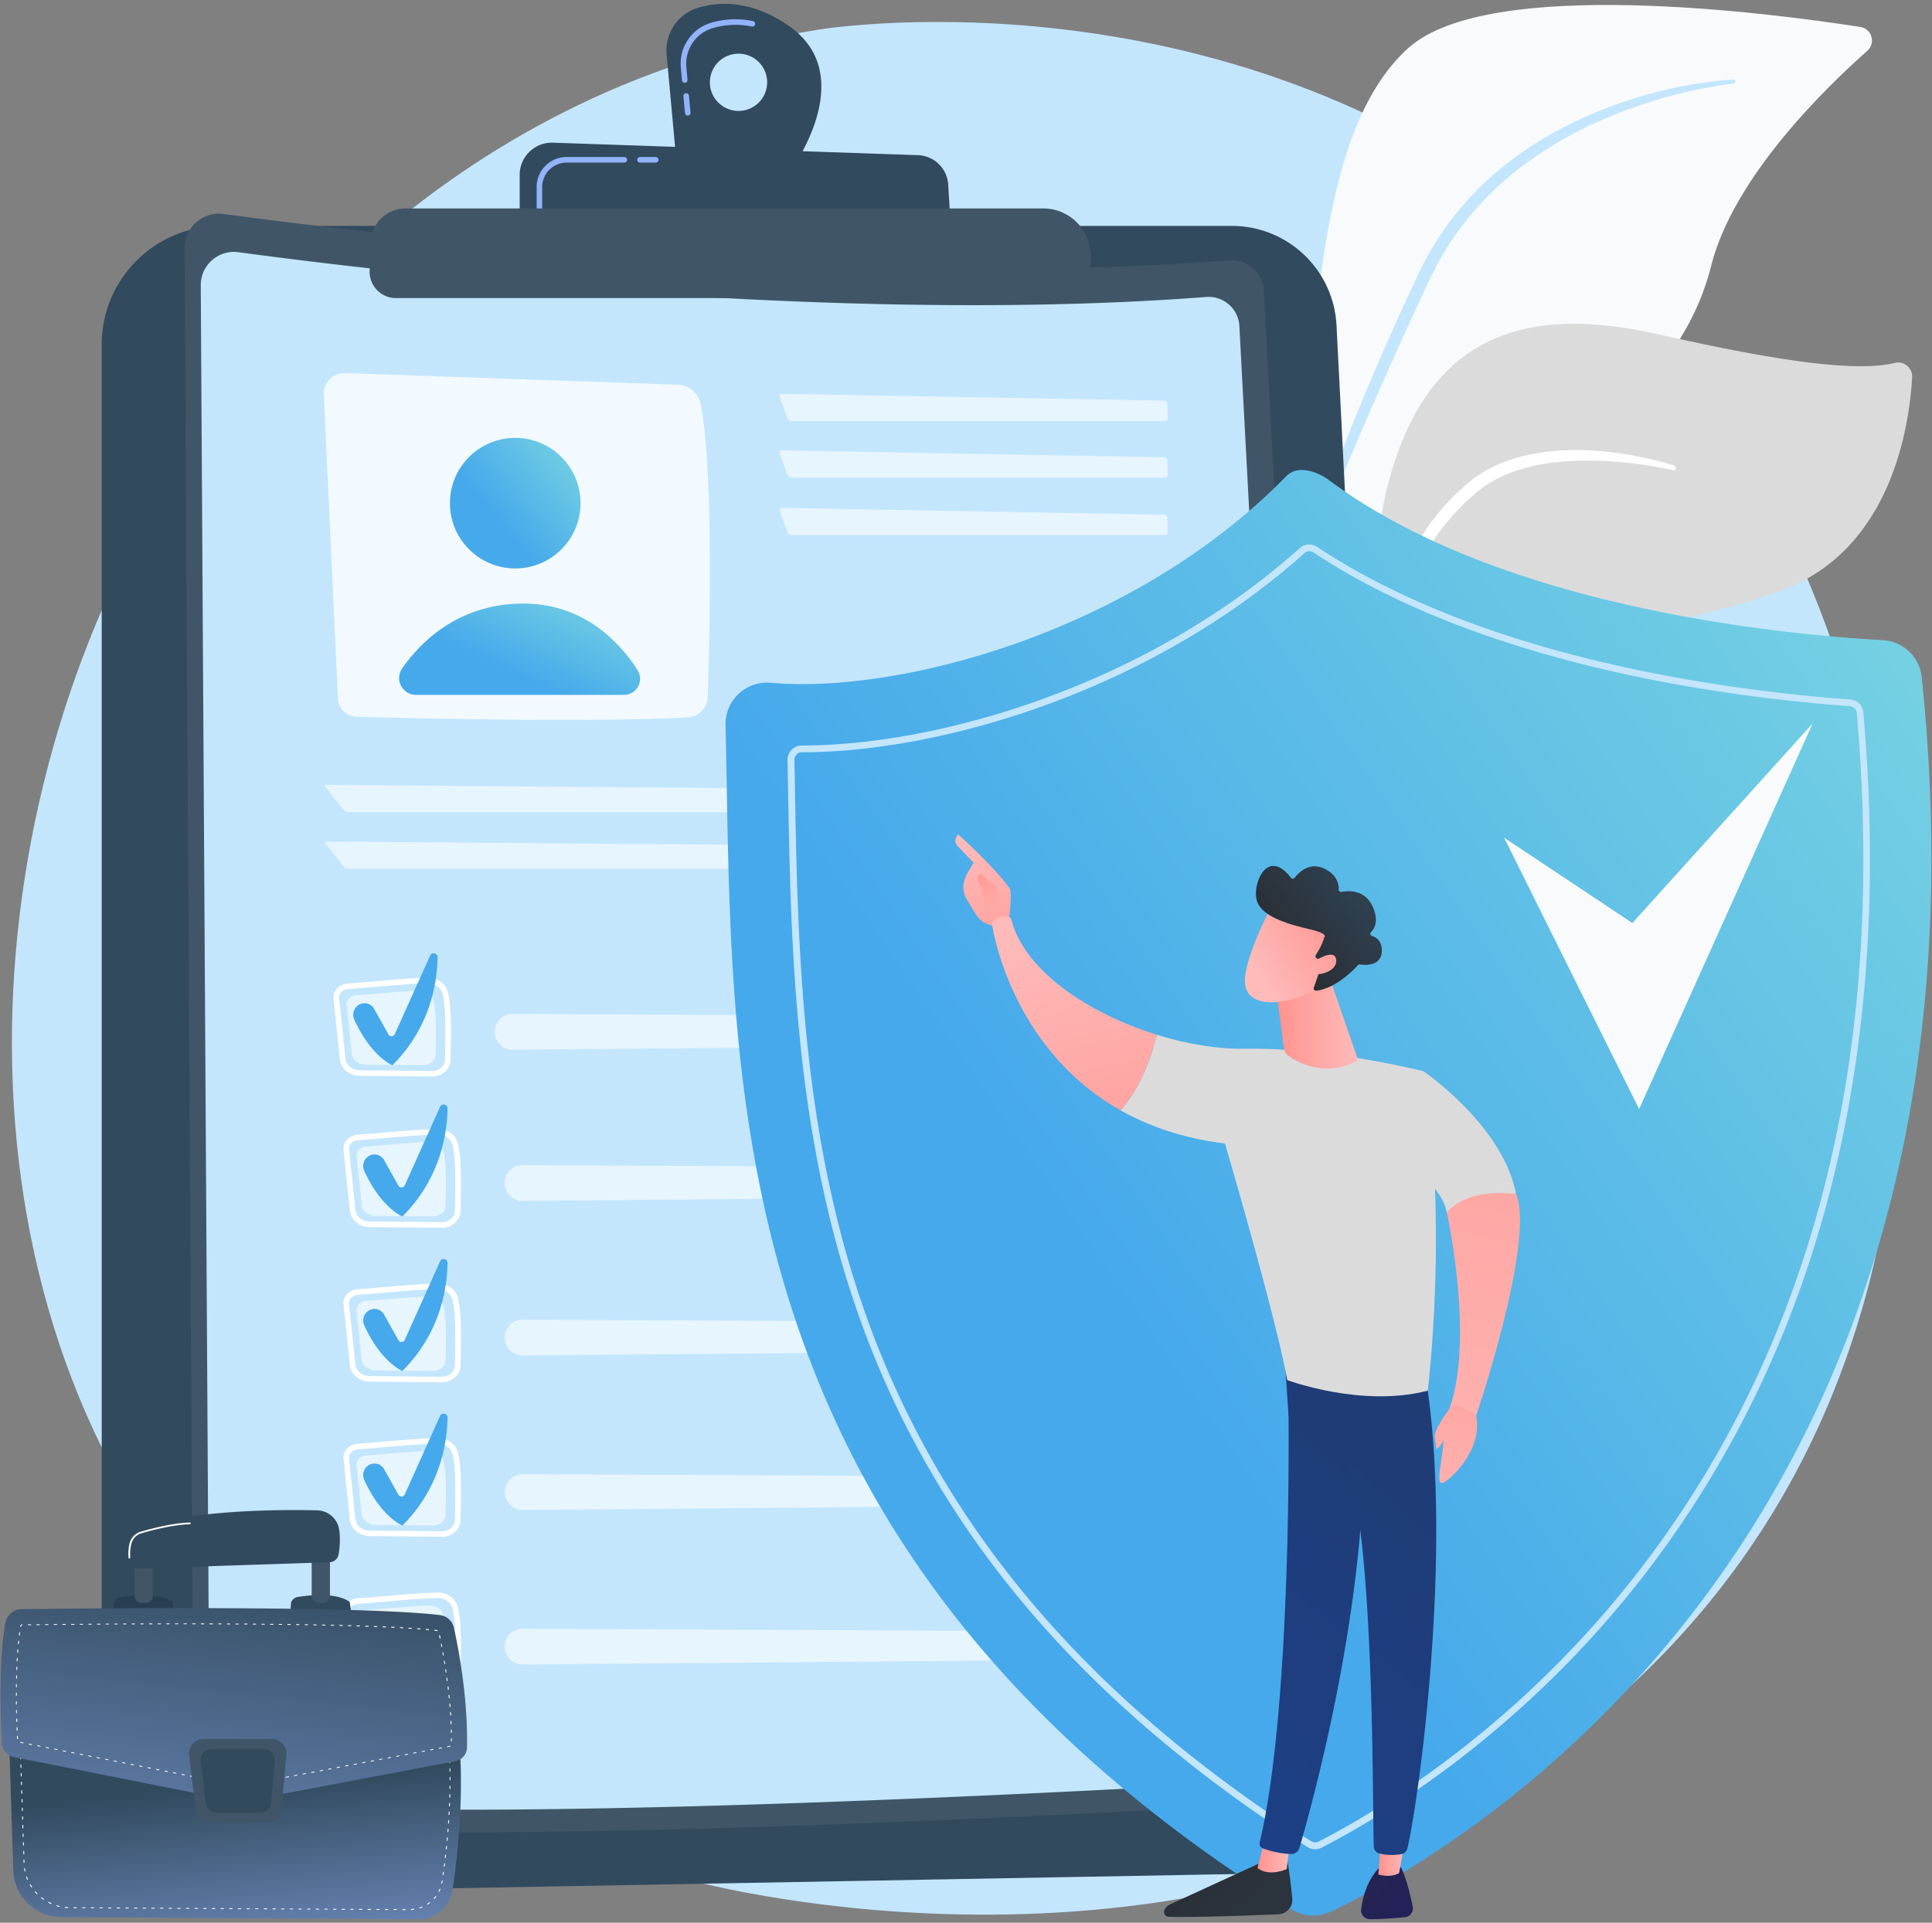 <svg width="440" height="438" fill="none" xmlns="http://www.w3.org/2000/svg"><rect width="100%" height="100%" fill="#808080" stroke="none"/><path d="M380.24 375.278c-78.591 82.938-199.318 58.407-217.157 54.464-22.481-4.968-75.967-16.783-115.883-63.453-61.109-71.434-54.93-183.094-7.747-258.362C53.177 86.02 99.397 20.937 186.185 6.777c5.077-.822 95.7-14.112 168.608 47.059 9.828 8.244 25.695 23.18 39.606 44.93 43.13 67.506 63.562 194.506-14.159 276.512z" fill="url(#paint0_linear_35_110)"/><path d="M291.961 155.187c-4.859 17.621-13.041 40.615-21.456 60.193l-3.028-.528c10.573-23.553 22.248-56.28 27.403-95.483 5.201-39.528 3.975-88.853 25.897-108.462 18.242-16.317 82.021-8.01 102.903-4.766 2.609.404 3.571 3.664 1.6 5.418-9.751 8.633-30.539 28.94-35.57 48.984-6.629 26.424-31.113 43.751-53.315 48.859-22.201 5.092-34.513 9.812-44.434 45.785z" fill="#F9FAFB"/><path d="M394.741 18.096c-13.368.994-26.503 4.704-38.504 10.837a78.624 78.624 0 00-16.705 11.38c-5.031 4.533-9.502 9.75-12.98 15.572l-1.304 2.19c-.435.729-.792 1.505-1.18 2.25-.372.761-.792 1.522-1.133 2.267l-1.056 2.267a597.467 597.467 0 00-4.161 9.082 615.59 615.59 0 00-7.902 18.352c-5.093 12.312-9.797 24.794-13.725 37.541a.582.582 0 001.102.372v-.015a538.252 538.252 0 017.251-18.538 863.957 863.957 0 017.747-18.351l4.006-9.114 4.098-9.067a602.73 602.73 0 014.177-9.035l1.056-2.252c.357-.745.729-1.46 1.102-2.189.372-.714.714-1.46 1.118-2.173l1.226-2.112c3.307-5.62 7.592-10.604 12.359-15.06 2.437-2.173 4.937-4.27 7.654-6.117l.993-.714 1.025-.668c.683-.45 1.366-.916 2.065-1.335 1.413-.838 2.795-1.708 4.254-2.468 5.744-3.183 11.877-5.652 18.165-7.67 6.272-2.003 12.777-3.493 19.314-4.285h.031a.466.466 0 00.403-.512.466.466 0 00-.496-.435z" fill="url(#paint1_linear_35_110)"/><path d="M327.561 165.123c-3.4 21.286 2.252 29.654 5.496 37.448.575 1.382 1.398 3.338 2.314 5.682l-2.997 1.413c-.854-3.4-1.894-6.738-3.182-9.89-8.85-21.611-21.022-59.866-12.949-89.97 8.074-30.105 27.077-41.438 61.404-33.66 28.598 6.49 45.537 8.586 53.905 6.52 2.08-.511 4.052 1.18 3.928 3.308-.652 11.349-4.782 38.643-28.785 48.145-30.601 12.11-75.733 9.719-79.134 31.004z" fill="#DBDBDB"/><path d="M381.342 106.095c-2.375-.792-4.782-1.382-7.219-1.894a78.157 78.157 0 00-7.375-1.211c-4.953-.575-10.014-.668-15.044 0-2.515.341-5.015.869-7.453 1.646-2.437.807-4.797 1.863-7.002 3.26-.543.373-1.102.699-1.614 1.102-.513.404-1.041.792-1.522 1.211l-2.794 2.562-2.624 2.748-2.407 2.95a43.433 43.433 0 00-6.847 13.554c-1.49 4.859-2.064 9.921-2.142 14.935l-.031 1.879c-.016.621.046 1.258.062 1.879.078 1.242.109 2.499.202 3.741l.404 3.711c.108 1.242.372 2.453.574 3.695.792 4.906 2.003 9.719 3.338 14.485.078.264.357.42.621.342a.512.512 0 00.357-.575v-.015c-.994-4.813-2.018-9.626-2.546-14.485-.342-2.422-.481-4.86-.683-7.297-.062-1.211-.062-2.438-.093-3.649 0-.606-.047-1.211-.016-1.816l.078-1.817c.202-4.844.947-9.641 2.391-14.206 1.444-4.564 3.695-8.834 6.583-12.653l2.282-2.764 2.484-2.593 2.67-2.422c.451-.388.916-.729 1.367-1.086.45-.358.962-.652 1.443-.994 1.972-1.258 4.115-2.251 6.35-3.012 2.236-.776 4.565-1.32 6.94-1.692 4.751-.746 9.626-.823 14.47-.528 2.422.171 4.86.388 7.282.73a93.28 93.28 0 017.219 1.304h.016a.518.518 0 00.621-.388.541.541 0 00-.342-.637z" fill="#fff"/><path d="M23.15 78.537c0-14.951 12.126-27.077 27.078-27.077H280.55c12.7 0 23.18 9.952 23.832 22.652l17 333.894c.513 9.936-7.312 18.305-17.249 18.491l-263.966 4.797c-9.347.171-17-7.359-17-16.705V78.537h-.016z" fill="url(#paint2_linear_35_110)"/><path d="M42.03 56.584c-.031-4.782 4.176-8.493 8.927-7.84 31.455 4.269 139.606 17.45 229.018 10.588 4.084-.31 7.623 2.779 7.841 6.862l17.823 335.4c.249 4.595-3.26 8.539-7.871 8.803-37.603 2.22-192.487 10.837-247.742 5.046a6.625 6.625 0 01-5.931-6.568L42.03 56.584z" fill="#405668"/><path d="M45.725 64.999c-.031-4.611 4.021-8.167 8.586-7.546 30.275 4.099 134.343 16.799 220.401 10.2 3.928-.294 7.328 2.671 7.546 6.599l17.155 322.777c.233 4.425-3.151 8.213-7.561 8.477-36.19 2.143-185.236 10.418-238.41 4.86a6.387 6.387 0 01-5.714-6.319L45.725 64.999z" fill="#C3E6FD"/><path opacity=".78" d="M73.749 89.886l3.214 69.198a4.4 4.4 0 004.27 4.192c12.808.357 52.755 1.335 75.298.155a4.927 4.927 0 004.658-4.751c.435-12.979 1.366-50.753-1.584-66.543a5.531 5.531 0 00-5.263-4.502l-75.75-2.64c-2.732-.108-4.967 2.159-4.843 4.891z" fill="#fff"/><path d="M117.345 129.492c8.214 0 14.873-6.659 14.873-14.873 0-8.215-6.659-14.874-14.873-14.874-8.215 0-14.874 6.659-14.874 14.874 0 8.214 6.659 14.873 14.874 14.873z" fill="url(#paint3_linear_35_110)"/><path d="M94.74 158.292h47.384c2.903 0 4.642-3.214 3.074-5.651-4.022-6.304-12.452-15.557-27.03-15.138-14.051.404-22.388 8.757-26.58 14.75-1.77 2.546.046 6.039 3.151 6.039z" fill="url(#paint4_linear_35_110)"/><path d="M265.273 95.91c.372 0 .683-.31.667-.683l-.093-3.26a.73.73 0 00-.714-.699l-87.083-1.552c-.373 0-.59.279-.466.636l1.739 4.922c.124.357.543.652.916.652h85.034v-.016zm-87.223 6.692c-.373 0-.59.279-.466.636l1.739 4.922c.124.357.543.652.916.652h85.034a.666.666 0 00.667-.683l-.093-3.261a.73.73 0 00-.714-.698l-87.083-1.568zm0 13.088c-.373 0-.59.279-.466.636l1.739 4.922c.124.357.543.652.916.652h85.034c.372 0 .683-.31.667-.683l-.093-3.26a.73.73 0 00-.714-.699l-87.083-1.568zm95.296 69.322a.632.632 0 00.637-.683l-.218-3.261a.782.782 0 00-.73-.699l-198.619-1.568c-.372 0-.496.233-.264.528l4.1 5.139c.232.295.744.544 1.117.544h193.977zm-198.93 6.691c-.372 0-.496.233-.264.528l4.1 5.139c.232.295.744.543 1.117.543h193.977c.373 0 .668-.31.637-.683l-.218-3.26a.781.781 0 00-.73-.699l-198.619-1.568z" fill="#fff" opacity=".6"/><path d="M100.655 279.687h-.047l-16.426-.155c-2.344-.016-4.285-1.631-4.502-3.758l-1.444-13.786a3.01 3.01 0 01.714-2.252c.605-.714 1.521-1.164 2.515-1.242 1.382-.093 3.338-.264 5.403-.434 4.347-.373 9.75-.823 12.793-.87 2.205-.015 4.083 1.289 4.596 3.214.853 3.167.776 9.145.621 15.526-.063 2.08-1.941 3.757-4.223 3.757zm-19.112-19.935c-.653.046-1.242.326-1.63.792a1.702 1.702 0 00-.42 1.304l1.444 13.787c.155 1.474 1.553 2.608 3.26 2.623l16.427.156h.031c1.599 0 2.903-1.118 2.949-2.515.156-6.288.233-12.173-.574-15.169-.357-1.351-1.77-2.282-3.369-2.282-2.996.031-8.384.497-12.7.869-2.065.171-4.021.342-5.418.435z" fill="#fff"/><path opacity=".6" d="M83.313 261.18c3.446-.233 10.945-.993 14.5-1.04 1.506-.015 2.826.885 3.183 2.205.683 2.53.59 7.592.481 12.265-.031 1.397-1.319 2.515-2.887 2.5l-13.12-.125c-1.614-.015-2.95-1.118-3.105-2.546l-1.148-11.008c-.125-1.148.822-2.158 2.096-2.251zm31.78 9.347a4.09 4.09 0 003.975 3.043l151.965-1.289a3.084 3.084 0 003.058-3.152 3.069 3.069 0 00-3.074-3.012l-151.964-.698c-2.686-.016-4.658 2.515-3.96 5.108z" fill="#fff"/><path d="M84.011 263.338a2.514 2.514 0 013.478.947l3.245 5.807c.326.574 1.18.543 1.444-.062l8.042-17.886c.404-.885 1.723-.59 1.708.388-.078 5.466-1.537 15.868-10.278 24.577 0 0-4.813-1.878-8.695-10.386-.558-1.242-.108-2.702 1.056-3.385z" fill="url(#paint5_linear_35_110)"/><path d="M100.655 314.883h-.047l-16.426-.155c-2.344-.015-4.285-1.63-4.502-3.757l-1.444-13.787a3.008 3.008 0 01.714-2.251c.605-.714 1.521-1.165 2.515-1.242 1.382-.093 3.338-.264 5.403-.435 4.347-.372 9.75-.823 12.793-.869h.062c2.158 0 4.021 1.319 4.534 3.214.853 3.167.776 9.144.621 15.525-.063 2.096-1.941 3.757-4.223 3.757zm-19.112-19.919a2.377 2.377 0 00-1.63.792 1.702 1.702 0 00-.42 1.304l1.444 13.787c.155 1.475 1.553 2.608 3.26 2.624l16.427.155h.031c1.599 0 2.903-1.118 2.949-2.515.156-6.288.233-12.172-.574-15.169-.357-1.351-1.785-2.313-3.369-2.282-2.996.031-8.384.497-12.7.869-2.065.171-4.021.326-5.418.435z" fill="#fff"/><path opacity=".6" d="M83.313 296.377c3.446-.233 10.945-.994 14.5-1.04 1.506-.016 2.826.885 3.183 2.204.683 2.531.59 7.592.481 12.265-.031 1.398-1.319 2.516-2.887 2.5l-13.12-.124c-1.614-.016-2.95-1.118-3.105-2.546l-1.148-11.008c-.125-1.149.822-2.158 2.096-2.251zm31.78 9.362a4.09 4.09 0 003.975 3.043l151.965-1.289a3.084 3.084 0 003.058-3.152 3.069 3.069 0 00-3.074-3.012l-151.964-.698c-2.686-.031-4.658 2.515-3.96 5.108z" fill="#fff"/><path d="M84.011 298.535a2.514 2.514 0 013.478.947l3.245 5.806c.326.575 1.18.544 1.444-.062l8.042-17.885c.404-.885 1.723-.59 1.708.388-.078 5.465-1.537 15.867-10.278 24.577 0 0-4.813-1.879-8.695-10.387-.558-1.226-.108-2.701 1.056-3.384z" fill="url(#paint6_linear_35_110)"/><path d="M100.655 350.08h-.047l-16.426-.155c-2.344-.016-4.285-1.631-4.502-3.758l-1.444-13.786a3.01 3.01 0 01.714-2.252c.605-.714 1.521-1.164 2.515-1.242 1.382-.093 3.338-.264 5.403-.434 4.347-.373 9.75-.823 12.793-.87h.062c2.158 0 4.021 1.32 4.534 3.214.853 3.167.776 9.145.621 15.526-.063 2.096-1.941 3.757-4.223 3.757zm-19.112-19.919c-.653.046-1.242.326-1.63.791a1.705 1.705 0 00-.42 1.304l1.444 13.787c.155 1.475 1.553 2.609 3.26 2.624l16.427.155h.031c1.599 0 2.903-1.118 2.949-2.515.156-6.288.233-12.172-.574-15.168-.357-1.351-1.785-2.314-3.369-2.283-2.996.031-8.384.497-12.7.87-2.065.171-4.021.341-5.418.435z" fill="#fff"/><path opacity=".6" d="M83.313 331.573c3.446-.233 10.945-.993 14.5-1.04 1.506-.015 2.826.885 3.183 2.205.683 2.53.59 7.592.481 12.265-.031 1.397-1.319 2.515-2.887 2.5l-13.12-.125c-1.614-.015-2.95-1.117-3.105-2.546l-1.148-11.007c-.125-1.149.822-2.159 2.096-2.252zm31.78 9.362a4.088 4.088 0 003.975 3.043l151.965-1.288a3.086 3.086 0 003.058-3.152 3.068 3.068 0 00-3.074-3.012l-151.964-.699c-2.686-.015-4.658 2.515-3.96 5.108z" fill="#fff"/><path d="M84.011 333.747a2.514 2.514 0 013.478.947l3.245 5.807c.326.574 1.18.543 1.444-.063l8.042-17.885c.404-.885 1.723-.59 1.708.388-.078 5.465-1.537 15.867-10.278 24.577 0 0-4.813-1.878-8.695-10.386-.558-1.243-.108-2.702 1.056-3.385z" fill="url(#paint7_linear_35_110)"/><path d="M100.655 385.292h-.047l-16.426-.155c-2.344-.016-4.285-1.63-4.502-3.758l-1.444-13.786a3.007 3.007 0 01.714-2.251c.605-.715 1.521-1.165 2.515-1.243 1.382-.093 3.338-.263 5.403-.434 4.347-.373 9.75-.823 12.793-.87h.062c2.158 0 4.021 1.32 4.534 3.214.853 3.167.776 9.145.621 15.526-.063 2.08-1.941 3.757-4.223 3.757zm-19.112-19.935c-.653.047-1.242.326-1.63.792a1.702 1.702 0 00-.42 1.304l1.444 13.787c.155 1.475 1.553 2.608 3.26 2.624l16.427.155h.031c1.599 0 2.903-1.118 2.949-2.515.156-6.288.233-12.172-.574-15.169-.357-1.351-1.785-2.313-3.369-2.282-2.996.031-8.384.497-12.7.869-2.065.171-4.021.342-5.418.435z" fill="#fff"/><path opacity=".6" d="M83.313 366.785c3.446-.232 10.945-.993 14.5-1.04 1.506-.015 2.826.885 3.183 2.205.683 2.531.59 7.592.481 12.265-.031 1.397-1.319 2.515-2.887 2.5l-13.12-.124c-1.614-.016-2.95-1.118-3.105-2.547l-1.148-11.007c-.125-1.165.822-2.174 2.096-2.252zm31.78 9.347a4.09 4.09 0 003.975 3.043l151.965-1.289a3.084 3.084 0 003.058-3.151 3.068 3.068 0 00-3.074-3.012l-151.964-.699c-2.686-.016-4.658 2.515-3.96 5.108z" fill="#fff"/><path d="M98.388 245.235h-.047l-16.426-.155c-2.344-.015-4.285-1.63-4.502-3.757l-1.444-13.787a3.01 3.01 0 01.714-2.251c.606-.714 1.522-1.164 2.515-1.242 1.382-.093 3.338-.264 5.403-.435 4.347-.372 9.75-.823 12.793-.869h.062c2.158 0 4.022 1.32 4.534 3.214.854 3.167.776 9.144.621 15.525-.078 2.096-1.956 3.757-4.223 3.757zm-19.112-19.919c-.652.047-1.242.326-1.63.792a1.702 1.702 0 00-.42 1.304l1.444 13.787c.156 1.475 1.553 2.608 3.26 2.624l16.427.155h.03c1.6 0 2.904-1.118 2.951-2.515.155-6.288.233-12.172-.575-15.169-.357-1.351-1.785-2.313-3.369-2.282-2.996.031-8.384.497-12.7.869-2.08.171-4.02.342-5.418.435z" fill="#fff"/><path opacity=".6" d="M81.046 226.729c3.447-.233 10.945-.994 14.5-1.04 1.507-.016 2.826.885 3.183 2.204.684 2.531.59 7.592.482 12.266-.031 1.397-1.32 2.515-2.888 2.499l-13.12-.124c-1.614-.016-2.949-1.118-3.104-2.546l-1.15-11.008c-.139-1.149.808-2.158 2.097-2.251zm31.765 9.362a4.088 4.088 0 003.975 3.043l151.964-1.289a3.084 3.084 0 003.059-3.151 3.068 3.068 0 00-3.074-3.012l-151.965-.699c-2.686-.031-4.642 2.515-3.959 5.108z" fill="#fff"/><path d="M81.744 228.887a2.514 2.514 0 013.478.947l3.245 5.807c.326.574 1.18.543 1.444-.062l8.042-17.886c.404-.885 1.724-.59 1.708.388-.078 5.465-1.537 15.867-10.278 24.577 0 0-4.813-1.878-8.694-10.386-.575-1.227-.109-2.686 1.055-3.385z" fill="url(#paint8_linear_35_110)"/><path d="M179.68 5.924C171.358.133 164.123.257 159.031 1.747c-4.642 1.367-7.654 5.854-7.219 10.682l2.204 23.971 26.13 2.314s15.851-21.441-.466-32.79zm-11.489 19.345a6.52 6.52 0 01-6.521-6.521 6.52 6.52 0 016.521-6.52 6.52 6.52 0 016.521 6.52 6.52 6.52 0 01-6.521 6.52z" fill="url(#paint9_linear_35_110)"/><path d="M156.624 26.324a.625.625 0 01-.621-.574l-.357-3.82a.628.628 0 01.575-.683.619.619 0 01.683.575l.357 3.82a.627.627 0 01-.574.682h-.063zm-.683-7.483a.625.625 0 01-.621-.574l-.264-2.904c-.419-4.595 2.469-8.865 6.878-10.169a19.489 19.489 0 019.548-.388.637.637 0 01.497.745.644.644 0 01-.745.497 18.167 18.167 0 00-8.943.373c-3.835 1.133-6.334 4.844-5.977 8.85l.264 2.902a.627.627 0 01-.575.684c-.015-.016-.046-.016-.062-.016z" fill="#91B3FA"/><path d="M118.354 51.895V39.847c0-4.16 3.447-7.499 7.607-7.343l83.093 2.84a7.147 7.147 0 016.894 6.723l.698 11.583-98.292-1.755z" fill="url(#paint10_linear_35_110)"/><path d="M149.327 37.037h-3.57a.64.64 0 01-.637-.636.64.64 0 01.637-.637h3.57a.64.64 0 01.637.636.63.63 0 01-.637.637zm-26.471 11.07a.64.64 0 01-.636-.637v-4.875a6.83 6.83 0 016.831-6.831h13.135a.64.64 0 01.636.636.639.639 0 01-.636.637h-13.135a5.58 5.58 0 00-5.574 5.574v4.875a.623.623 0 01-.621.62z" fill="#91B3FA"/><path d="M84.493 54.938a7.832 7.832 0 017.824-7.452h145.289c5.232 0 9.688 3.757 10.589 8.912l.124.714c.978 5.636-3.369 10.79-9.083 10.79H90.175c-3.431 0-6.148-2.857-5.993-6.288l.31-6.676z" fill="#405668"/><path d="M168.222 158.059a9.436 9.436 0 017.328-2.515c28.754 2.593 82.41-11.272 117.482-47.151 2.438-2.484 6.878-1.087 9.673 1.009 39 29.141 103.649 35.181 126.083 36.423a9.437 9.437 0 018.881 8.477c20.416 197.113-107.934 268.546-134.545 281.153a9.465 9.465 0 01-9.067-.528C161.391 352.3 167.073 244.832 165.241 165.201a9.412 9.412 0 012.981-7.142z" fill="url(#paint11_linear_35_110)"/><path d="M299.522 421.265a3.26 3.26 0 01-1.77-.513c-50.877-32.526-84.055-71.417-101.398-118.895-15.479-42.4-16.239-85.561-16.907-123.63l-.093-5.077a3.229 3.229 0 01.931-2.344 3.25 3.25 0 012.345-.978c31.47 0 78.715-13.896 113.352-44.947a3.27 3.27 0 013.99-.295c38.069 25.26 92.393 32.619 121.38 34.762a3.26 3.26 0 013.012 2.981c6.738 76.945-9.269 142.012-47.571 193.387-28.614 38.379-62.553 58.376-75.811 65.192a3.124 3.124 0 01-1.46.357zm-116.846-249.9c-.496 0-.947.186-1.273.512a1.635 1.635 0 00-.481 1.226l.093 5.077c.668 37.96 1.429 80.982 16.814 123.134 17.218 47.136 50.179 85.779 100.777 118.119.512.326 1.18.357 1.723.077 13.166-6.769 46.857-26.626 75.269-64.741 38.084-51.064 53.982-115.775 47.275-192.332a1.714 1.714 0 00-1.584-1.568c-29.141-2.142-83.76-9.548-122.124-35.01a1.705 1.705 0 00-2.096.155c-34.979 31.331-82.658 45.351-114.393 45.351z" fill="#C3E6FD"/><path d="M1.943 392.185l1.087 33.893c.186 5.915 5.045 10.604 10.976 10.65l81.153.482c3.974.031 7.359-2.857 7.933-6.77 1.273-8.554 2.888-23.862 1.071-38.239H1.943v-.016z" fill="url(#paint12_linear_35_110)"/><path d="M92.286 435.114h-.59c-.062 0-.093-.047-.093-.094 0-.046.047-.093.093-.093h.59c.063 0 .093.047.093.093 0 .047-.046.094-.093.094zm1.382-.016a.1.1 0 01-.093-.093c0-.047.031-.109.093-.109.186-.015.388-.031.575-.062.046-.015.108.031.108.078 0 .046-.03.108-.077.108a2.673 2.673 0 01-.606.078zm-3.353 0h-.59c-.063 0-.093-.046-.093-.093a.1.1 0 01.093-.093h.59c.062 0 .093.046.093.093 0 .062-.047.093-.093.093zm-1.972 0h-.59c-.062 0-.093-.046-.093-.093a.1.1 0 01.093-.093h.59c.062 0 .093.046.093.093s-.031.093-.093.093zm-1.972-.015h-.59c-.062 0-.093-.047-.093-.094 0-.062.047-.093.093-.093h.59c.062 0 .093.047.093.093 0 .047-.03.094-.093.094zm-1.972-.016h-.59c-.062 0-.093-.047-.093-.093a.1.1 0 01.093-.093h.59a.09.09 0 01.094.093c.015.046-.032.093-.094.093zm-1.971-.015h-.59c-.063 0-.093-.047-.093-.094 0-.062.046-.093.093-.093h.59c.062 0 .093.047.093.093.015.063-.031.094-.093.094zm-1.972 0h-.59c-.062 0-.093-.047-.093-.094 0-.046.046-.093.093-.093h.59c.062 0 .093.047.093.093.015.047-.031.094-.093.094zm-1.956-.016h-.59c-.063 0-.093-.047-.093-.093a.1.1 0 01.093-.093h.59c.062 0 .093.046.093.093 0 .046-.047.093-.093.093zm-1.972-.016h-.59c-.062 0-.093-.046-.093-.093 0-.046.046-.093.093-.093h.59c.062 0 .093.047.093.093a.1.1 0 01-.093.093zm-1.972-.015h-.59c-.062 0-.093-.047-.093-.093a.1.1 0 01.093-.093h.59c.062 0 .093.046.093.093 0 .062-.046.093-.093.093zm-1.972 0h-.59c-.062 0-.093-.047-.093-.093a.1.1 0 01.093-.093h.59c.063 0 .093.046.093.093 0 .046-.046.093-.093.093zm-1.971-.016h-.59c-.063 0-.093-.046-.093-.093 0-.046.046-.093.093-.093h.59c.062 0 .093.047.093.093a.1.1 0 01-.093.093zm-1.972-.015h-.59c-.062 0-.093-.047-.093-.093a.1.1 0 01.093-.093h.59c.062 0 .093.046.093.093 0 .046-.047.093-.093.093zm-1.972-.016h-.59c-.062 0-.093-.046-.093-.093 0-.046.047-.093.093-.093h.59c.062 0 .093.047.093.093 0 .062-.03.093-.093.093zm-1.972 0h-.59c-.062 0-.093-.046-.093-.093 0-.046.047-.093.093-.093h.59c.063 0 .093.047.093.093 0 .047-.03.093-.093.093zm-1.971-.015h-.59a.09.09 0 01-.094-.093.1.1 0 01.094-.093h.59c.062 0 .093.046.093.093.015.046-.031.093-.093.093zm-1.972-.016h-.59c-.062 0-.093-.046-.093-.093 0-.046.046-.093.093-.093h.59c.062 0 .093.047.093.093.015.047-.031.093-.093.093zm-1.972-.015h-.59c-.062 0-.093-.047-.093-.093a.1.1 0 01.093-.093h.59c.062 0 .093.046.093.093.016.062-.03.093-.093.093zm-1.972 0h-.59c-.062 0-.093-.047-.093-.093a.1.1 0 01.093-.093h.59c.063 0 .093.046.093.093.016.046-.03.093-.093.093zm-1.956-.016h-.59c-.062 0-.093-.046-.093-.093 0-.062.047-.093.093-.093h.59c.062 0 .093.047.093.093a.1.1 0 01-.093.093zm-1.972-.015h-.59c-.062 0-.093-.047-.093-.093 0-.047.047-.094.093-.094h.59c.063 0 .093.047.093.094 0 .046-.046.093-.093.093zm-1.971-.016h-.59c-.063 0-.093-.046-.093-.093a.1.1 0 01.093-.093h.59c.062 0 .093.046.093.093 0 .062-.047.093-.093.093zm-1.972 0h-.59a.1.1 0 01-.093-.093.1.1 0 01.093-.093h.59c.062 0 .093.046.093.093a.1.1 0 01-.093.093zm-1.972-.015h-.59c-.046 0-.093-.047-.093-.093 0-.047.047-.094.093-.094h.59c.062 0 .093.047.093.094 0 .046-.046.093-.093.093zm-1.972-.016h-.59c-.062 0-.093-.046-.093-.093a.1.1 0 01.093-.093h.59c.063 0 .094.046.094.093s-.032.093-.094.093zm-1.971-.015h-.59c-.063 0-.093-.047-.093-.093 0-.047.046-.094.093-.094h.59c.062 0 .093.047.093.094 0 .062-.031.093-.093.093zm-1.972 0h-.59c-.062 0-.093-.047-.093-.093 0-.047.046-.094.093-.094h.59c.062 0 .093.047.093.094.015.046-.031.093-.093.093zm-1.972-.016h-.59c-.062 0-.093-.046-.093-.093a.1.1 0 01.093-.093h.59c.062 0 .093.046.093.093.016.047-.03.093-.093.093zm-1.972-.015h-.59c-.062 0-.093-.047-.093-.094 0-.046.047-.093.093-.093h.59a.09.09 0 01.094.093c.015.047-.032.094-.094.094zm-1.971-.016h-.59c-.063 0-.093-.046-.093-.093a.1.1 0 01.093-.093h.59a.1.1 0 01.093.093c.015.062-.031.093-.093.093zm-1.957 0h-.59c-.062 0-.093-.046-.093-.093a.1.1 0 01.093-.093h.59a.1.1 0 01.093.093.1.1 0 01-.093.093zm-1.971-.015h-.59c-.062 0-.093-.047-.093-.094 0-.062.046-.093.093-.093h.59c.062 0 .093.047.093.093 0 .047-.047.094-.093.094zm-1.972-.016h-.59c-.062 0-.093-.047-.093-.093a.1.1 0 01.093-.093h.59c.062 0 .093.046.093.093 0 .046-.047.093-.093.093zm66.356-.015c-.046 0-.077-.032-.093-.063-.015-.046.016-.108.062-.124a5.46 5.46 0 00.544-.202c.046-.015.108 0 .124.047.015.047 0 .109-.047.124a8.587 8.587 0 01-.559.218h-.03zm-68.328 0h-.59c-.062 0-.093-.047-.093-.094 0-.062.047-.093.093-.093h.59c.062 0 .093.047.093.093a.09.09 0 01-.093.094zm-1.972 0h-.59c-.062 0-.093-.047-.093-.094 0-.046.047-.093.093-.093h.59a.09.09 0 01.094.093.101.101 0 01-.094.094zm-1.971-.016h-.59c-.063 0-.093-.047-.093-.093a.1.1 0 01.093-.093h.59c.062 0 .093.046.093.093 0 .046-.047.093-.093.093zm-1.972-.016h-.59c-.062 0-.093-.046-.093-.093 0-.046.046-.093.093-.093h.59c.062 0 .093.047.093.093 0 .047-.031.093-.093.093zm-1.972-.015h-.59c-.062 0-.093-.047-.093-.093a.1.1 0 01.093-.093h.59c.062 0 .093.046.093.093.016.062-.03.093-.093.093zm-1.972 0h-.59c-.062 0-.093-.047-.093-.093a.1.1 0 01.093-.093h.59c.063 0 .094.046.094.093.015.046-.032.093-.094.093zm-1.971-.031l-.606-.047c-.046 0-.093-.046-.093-.108 0-.047.046-.094.109-.094.186.016.388.032.59.047.062 0 .093.047.093.109.015.062-.031.093-.093.093zm-1.941-.28h-.016c-.186-.046-.388-.093-.574-.155-.047-.015-.078-.077-.062-.124.015-.047.077-.078.124-.062.186.062.373.109.559.155.046.016.093.062.078.124-.031.031-.063.062-.11.062zm83.87-.496a.086.086 0 01-.078-.047.101.101 0 01.03-.14c.156-.108.327-.217.482-.341.046-.031.109-.031.14.015.03.047.03.109-.016.14-.155.124-.326.233-.481.342-.047.031-.062.031-.078.031zm-85.733-.14c-.016 0-.031 0-.047-.016-.186-.077-.357-.17-.543-.264-.047-.031-.062-.077-.047-.139.031-.047.078-.062.14-.047.17.093.357.171.528.249.046.015.077.077.046.124 0 .077-.03.093-.077.093zm-1.708-.978c-.016 0-.047 0-.062-.016a9.316 9.316 0 01-.481-.357c-.047-.031-.047-.093-.016-.14.031-.046.093-.046.14-.015.155.124.31.233.466.341a.101.101 0 01.03.14.086.086 0 01-.077.047zm88.93-.156c-.03 0-.046-.015-.061-.031-.047-.031-.047-.093 0-.139.124-.14.248-.295.372-.451.031-.046.093-.046.14-.015.046.031.046.093.016.14-.125.155-.249.31-.389.465-.03.016-.046.031-.077.031zm-90.42-1.117c-.031 0-.047-.016-.078-.031-.14-.14-.28-.295-.404-.435-.03-.047-.03-.109.016-.14.046-.031.108-.031.14.016.124.139.263.295.403.434.031.047.031.109 0 .14-.03.016-.062.016-.077.016zm91.523-.497c-.016 0-.031 0-.047-.016-.046-.031-.062-.077-.046-.139.093-.171.171-.357.248-.528.016-.047.078-.078.124-.047.047.016.078.078.047.124-.078.187-.155.373-.248.544 0 .031-.031.062-.078.062zm-92.765-1.025a.085.085 0 01-.078-.046 9.03 9.03 0 01-.31-.513c-.032-.046-.016-.108.03-.14a.101.101 0 01.14.032c.093.17.202.341.31.496a.101.101 0 01-.03.14.114.114 0 01-.062.031zm93.417-.838h-.015c-.047-.016-.094-.062-.078-.124.031-.14.062-.295.078-.435l.015-.14c.016-.046.062-.093.109-.078.046.016.093.063.077.109l-.015.14c-.016.155-.047.31-.078.45 0 .047-.046.078-.093.078zm-94.349-.901c-.031 0-.078-.015-.093-.062a8.372 8.372 0 01-.218-.559c-.015-.046.016-.108.063-.124.046-.015.108.016.124.062.062.186.14.373.217.544.016.046 0 .108-.046.124-.016.015-.032.015-.047.015zm94.644-1.04c-.062-.015-.109-.062-.093-.109.031-.186.046-.388.078-.59 0-.046.062-.093.108-.077.047 0 .093.062.078.108-.031.202-.047.389-.078.59 0 .031-.046.078-.093.078zm-95.218-.838c-.047 0-.094-.031-.094-.078a7.858 7.858 0 01-.108-.59c-.016-.046.03-.109.077-.109.062 0 .109.031.109.078.031.186.062.388.109.574.015.047-.016.109-.078.125h-.015zm95.482-1.118c-.062 0-.109-.062-.093-.109l.077-.59c0-.046.063-.093.109-.093.047 0 .093.062.093.109l-.077.59c-.016.062-.062.093-.109.093zm-95.7-.839a.1.1 0 01-.093-.093l-.016-.59c0-.046.047-.093.094-.108.062 0 .093.046.108.093l.016.59c-.016.062-.062.108-.109.108zm95.933-1.117c-.062 0-.109-.062-.093-.109.015-.186.046-.388.062-.59 0-.047.062-.093.109-.093.046 0 .093.062.093.108-.016.202-.047.389-.062.59-.016.047-.047.094-.109.094zm-95.995-.854c-.047 0-.093-.047-.093-.093l-.016-.59c0-.063.047-.094.094-.109.046 0 .093.046.108.093l.016.59c-.016.062-.062.109-.109.109zm96.212-1.103c-.062 0-.108-.062-.093-.108.016-.202.047-.388.062-.59 0-.047.047-.093.109-.093.046 0 .093.046.093.108-.016.202-.047.388-.062.59-.016.047-.062.093-.109.093zm-96.29-.869c-.046 0-.093-.047-.093-.093l-.015-.59c0-.062.046-.093.093-.109.046 0 .093.047.109.093l.015.59a.106.106 0 01-.109.109zm96.492-1.102c-.062 0-.109-.047-.093-.109l.046-.59c0-.047.047-.093.109-.093.047 0 .093.046.093.109l-.046.589c-.016.063-.062.094-.109.094zm-96.554-.87a.1.1 0 01-.093-.093l-.015-.59c0-.062.046-.093.093-.109.046 0 .093.047.108.094l.016.59a.106.106 0 01-.109.108zm96.725-1.087c-.062 0-.109-.046-.093-.108l.046-.59c0-.047.047-.093.109-.093.047 0 .093.046.093.108l-.046.59c-.016.047-.063.093-.109.093zm-96.787-.885a.1.1 0 01-.093-.093l-.015-.59c0-.062.046-.093.093-.108.046 0 .093.046.108.093l.016.59a.106.106 0 01-.109.108zm96.927-1.086c-.063 0-.109-.047-.094-.109l.047-.59c0-.047.047-.093.109-.093.046 0 .093.046.093.109l-.047.59c-.015.062-.062.093-.108.093zm-96.989-.87a.1.1 0 01-.093-.093l-.016-.59c0-.062.047-.093.094-.109.046 0 .093.047.108.094l.016.59a.106.106 0 01-.109.108zm97.113-1.087c-.062 0-.109-.046-.093-.108.015-.202.015-.388.031-.59 0-.062.046-.093.108-.093s.094.046.094.108c-.016.202-.016.388-.032.59-.015.047-.062.093-.108.093zm-97.175-.885a.1.1 0 01-.093-.093l-.016-.59c0-.062.047-.093.094-.108.046 0 .093.046.108.093l.016.59a.106.106 0 01-.109.108zm97.268-1.086c-.062 0-.093-.047-.093-.109.015-.202.015-.388.031-.59 0-.062.046-.093.109-.093.062 0 .093.046.093.109 0 .201-.016.388-.031.59-.016.046-.047.093-.109.093zm-97.33-.885c-.047 0-.093-.047-.093-.093l-.016-.59c0-.063.047-.094.093-.109.047 0 .094.046.11.093l.015.59a.106.106 0 01-.11.109zm97.408-1.087c-.063 0-.094-.047-.094-.109 0-.202.016-.388.016-.59 0-.062.047-.093.109-.093s.093.047.093.109c0 .202-.016.388-.016.59-.015.046-.062.093-.108.093zm-97.47-.885c-.047 0-.093-.047-.093-.093l-.016-.59c0-.062.047-.093.093-.109.047 0 .093.047.109.093l.016.59c-.016.062-.047.109-.11.109zm97.516-1.087c-.062 0-.093-.046-.093-.093v-.59c0-.062.047-.093.093-.093.062 0 .093.046.093.093v.59a.1.1 0 01-.093.093zm-97.578-.885a.1.1 0 01-.093-.093l-.016-.59c0-.062.047-.093.093-.109.047 0 .093.047.109.094l.015.59c-.015.062-.046.108-.108.108zm97.594-1.087c-.062 0-.093-.046-.093-.093v-.59c0-.062.046-.093.093-.093.062 0 .093.047.093.093v.59c0 .047-.047.093-.093.093zm-97.656-.885a.1.1 0 01-.094-.093l-.015-.59c0-.062.047-.093.093-.108.062 0 .093.046.109.093l.015.59c-.015.062-.046.108-.108.108zm97.64-1.086c-.046 0-.093-.047-.093-.093 0-.202 0-.389-.016-.59 0-.063.047-.094.094-.094.046 0 .093.047.093.094 0 .201 0 .388.015.59 0 .046-.046.093-.093.093zm-97.702-.87a.1.1 0 01-.094-.093l-.015-.59c0-.062.046-.093.093-.109.047 0 .093.047.109.094l.015.59a.187.187 0 01-.108.108zm97.656-1.102c-.047 0-.094-.047-.094-.093 0-.202-.015-.388-.015-.59 0-.062.046-.093.093-.109.062 0 .093.047.109.093 0 .202.015.388.015.59-.015.062-.046.109-.108.109zm-97.719-.87a.1.1 0 01-.093-.093l-.015-.59c0-.062.046-.093.093-.108.046 0 .093.046.109.093l.015.59c-.015.062-.062.108-.109.108zm97.641-1.086c-.047 0-.093-.047-.093-.093-.016-.202-.016-.389-.031-.59 0-.063.031-.094.093-.109.046 0 .093.031.109.093.015.202.015.388.031.59-.016.062-.062.109-.109.109zm-97.703-.885c-.046 0-.093-.047-.093-.093l-.015-.59c0-.047.046-.094.093-.109.062 0 .093.047.108.093l.016.59c-.016.062-.062.109-.109.109zm97.579-1.087c-.047 0-.093-.047-.093-.093l-.047-.59c0-.047.031-.109.093-.109s.109.031.109.093l.046.59a.106.106 0 01-.108.109zm-97.656-.885c-.047 0-.093-.047-.093-.093l-.016-.59c0-.062.047-.093.093-.109.047-.015.093.047.109.093l.015.59a.106.106 0 01-.108.109c.015 0 .015 0 0 0zm97.5-1.087c-.046 0-.093-.031-.093-.093l-.046-.59c0-.047.031-.109.093-.109s.109.031.109.094l.046.589a.106.106 0 01-.109.109c.016 0 .016 0 0 0zm-97.562-.885a.1.1 0 01-.094-.093l-.015-.59c0-.062.046-.093.093-.109.047 0 .093.047.109.094l.015.59a.106.106 0 01-.108.108zm97.376-1.071c-.046 0-.093-.031-.093-.093-.016-.202-.047-.388-.062-.59 0-.047.031-.109.093-.109s.109.031.109.093c.015.202.046.388.062.59a.107.107 0 01-.109.109zm-97.439-.901a.1.1 0 01-.093-.093l-.015-.698h.357c.062 0 .093.046.093.093 0 .062-.047.093-.093.093h-.155l.015.497a.106.106 0 01-.109.108zm96.787-.59h-.59c-.062 0-.093-.046-.093-.093 0-.062.047-.093.093-.093h.59c.062 0 .093.047.093.093.016.047-.031.093-.093.093zm-1.972 0h-.59c-.062 0-.093-.046-.093-.093 0-.062.047-.093.093-.093h.59c.063 0 .093.047.093.093.016.047-.03.093-.093.093zm-1.956 0h-.59c-.062 0-.093-.046-.093-.093 0-.062.047-.093.093-.093h.59c.062 0 .093.047.093.093a.1.1 0 01-.093.093zm-1.972 0h-.59c-.062 0-.093-.046-.093-.093 0-.062.047-.093.093-.093h.59a.09.09 0 01.094.093.1.1 0 01-.094.093zm-1.971 0h-.59a.09.09 0 01-.094-.093c0-.062.047-.093.094-.093h.59c.062 0 .093.047.093.093a.1.1 0 01-.093.093zm-1.972 0h-.59c-.062 0-.093-.046-.093-.093 0-.062.046-.093.093-.093h.59c.062 0 .093.047.093.093a.1.1 0 01-.093.093zm-1.972 0h-.59c-.062 0-.093-.046-.093-.093 0-.062.047-.093.093-.093h.59c.062 0 .093.047.093.093a.1.1 0 01-.093.093zm-1.972 0h-.59c-.062 0-.093-.046-.093-.093 0-.062.047-.093.093-.093h.59a.09.09 0 01.094.093.1.1 0 01-.094.093zm-1.971 0h-.59a.09.09 0 01-.094-.093c0-.062.047-.093.094-.093h.59c.062 0 .093.047.093.093 0 .047-.031.093-.093.093zm-1.972 0h-.59c-.062 0-.093-.046-.093-.093 0-.062.046-.093.093-.093h.59c.062 0 .093.047.093.093 0 .047-.031.093-.093.093zm-1.972 0h-.59c-.062 0-.093-.046-.093-.093 0-.062.047-.093.093-.093h.59c.062 0 .093.047.093.093.016.047-.03.093-.093.093zm-1.972 0h-.59c-.062 0-.093-.046-.093-.093 0-.062.047-.093.093-.093h.59c.063 0 .093.047.093.093.016.047-.03.093-.093.093zm-1.971 0h-.59c-.063 0-.094-.046-.094-.093 0-.062.047-.093.094-.093h.59c.062 0 .093.047.093.093.015.047-.031.093-.093.093zm-1.972 0h-.59c-.062 0-.093-.046-.093-.093 0-.062.046-.093.093-.093h.59c.062 0 .093.047.093.093.016.047-.031.093-.093.093zm-1.956 0h-.59a.09.09 0 01-.094-.093c0-.062.047-.093.094-.093h.59c.062 0 .093.047.093.093a.1.1 0 01-.093.093zm-1.972 0h-.59c-.062 0-.093-.046-.093-.093 0-.062.046-.093.093-.093h.59c.062 0 .093.047.093.093a.1.1 0 01-.093.093zm-1.972 0h-.59c-.062 0-.093-.046-.093-.093 0-.062.047-.093.093-.093h.59c.062 0 .093.047.093.093a.1.1 0 01-.093.093zm-1.972 0h-.59c-.062 0-.093-.046-.093-.093 0-.062.047-.093.093-.093h.59a.09.09 0 01.094.093.1.1 0 01-.094.093zm-1.971 0h-.59a.09.09 0 01-.094-.093c0-.062.047-.093.094-.093h.59c.062 0 .093.047.093.093a.1.1 0 01-.093.093zm-1.972 0h-.59c-.062 0-.093-.046-.093-.093 0-.062.046-.093.093-.093h.59c.062 0 .093.047.093.093 0 .047-.031.093-.093.093zm-1.972 0h-.59c-.062 0-.093-.046-.093-.093 0-.062.047-.093.093-.093h.59c.062 0 .093.047.093.093 0 .047-.03.093-.093.093zm-1.972 0h-.59c-.062 0-.093-.046-.093-.093 0-.062.047-.093.093-.093h.59c.063 0 .093.047.093.093.016.047-.03.093-.093.093zm-1.971 0h-.59c-.063 0-.093-.046-.093-.093 0-.062.046-.093.093-.093h.59c.062 0 .093.047.093.093.015.047-.031.093-.093.093zm-1.972 0h-.59c-.062 0-.093-.046-.093-.093 0-.062.046-.093.093-.093h.59c.062 0 .093.047.093.093.016.047-.031.093-.093.093zm-1.972 0h-.59c-.062 0-.093-.046-.093-.093 0-.062.047-.093.093-.093h.59c.062 0 .093.047.093.093.016.047-.03.093-.093.093zm-1.956 0h-.59c-.062 0-.093-.046-.093-.093 0-.062.046-.093.093-.093h.59c.062 0 .093.047.093.093a.1.1 0 01-.093.093zm-1.972 0h-.59c-.062 0-.093-.046-.093-.093 0-.062.047-.093.093-.093h.59c.062 0 .093.047.093.093a.1.1 0 01-.093.093zm-1.972 0h-.59c-.062 0-.093-.046-.093-.093 0-.062.047-.093.093-.093h.59a.09.09 0 01.094.093.1.1 0 01-.094.093zm-1.971 0h-.59c-.062 0-.093-.046-.093-.093 0-.062.046-.093.093-.093h.59c.062 0 .093.047.093.093a.1.1 0 01-.093.093zm-1.972 0h-.59c-.062 0-.093-.046-.093-.093 0-.062.046-.093.093-.093h.59c.062 0 .093.047.093.093a.1.1 0 01-.093.093zm-1.972 0h-.59c-.062 0-.093-.046-.093-.093 0-.062.047-.093.093-.093h.59c.062 0 .093.047.093.093a.1.1 0 01-.093.093zm-1.972 0h-.59c-.062 0-.093-.046-.093-.093 0-.062.047-.093.093-.093h.59c.063 0 .093.047.093.093 0 .047-.03.093-.093.093zm-1.971 0h-.59c-.063 0-.094-.046-.094-.093 0-.062.047-.093.094-.093h.59c.062 0 .093.047.093.093 0 .047-.031.093-.093.093zm-1.972 0h-.59c-.062 0-.093-.046-.093-.093 0-.062.046-.093.093-.093h.59c.062 0 .093.047.093.093.015.047-.031.093-.093.093zm-1.972 0h-.59c-.062 0-.093-.046-.093-.093 0-.062.047-.093.093-.093h.59c.062 0 .093.047.093.093.016.047-.03.093-.093.093zm-1.972 0h-.59c-.062 0-.093-.046-.093-.093 0-.062.047-.093.093-.093h.59c.063 0 .093.047.093.093.016.047-.03.093-.093.093zm-1.971 0h-.59c-.063 0-.093-.046-.093-.093 0-.062.046-.093.093-.093h.59c.062 0 .093.047.093.093.015.047-.031.093-.093.093zm-1.957 0h-.59c-.062 0-.093-.046-.093-.093 0-.062.047-.093.093-.093h.59a.09.09 0 01.094.093.1.1 0 01-.094.093zm-1.971 0h-.59c-.062 0-.093-.046-.093-.093 0-.062.046-.093.093-.093h.59c.062 0 .093.047.093.093a.1.1 0 01-.093.093zm-1.972 0h-.59c-.062 0-.093-.046-.093-.093 0-.062.046-.093.093-.093h.59c.062 0 .093.047.093.093a.1.1 0 01-.093.093zm-1.972 0h-.59c-.062 0-.093-.046-.093-.093 0-.062.047-.093.093-.093h.59c.062 0 .093.047.093.093a.1.1 0 01-.093.093zm-1.972 0h-.59c-.062 0-.093-.046-.093-.093 0-.062.047-.093.093-.093h.59c.063 0 .093.047.093.093a.1.1 0 01-.093.093zm-1.971 0h-.59a.09.09 0 01-.094-.093c0-.062.047-.093.094-.093h.59c.062 0 .093.047.093.093a.1.1 0 01-.093.093zm-1.972 0h-.59c-.062 0-.093-.046-.093-.093 0-.062.046-.093.093-.093h.59c.062 0 .093.047.093.093 0 .047-.031.093-.093.093zm-1.972 0h-.59c-.062 0-.093-.046-.093-.093 0-.062.047-.093.093-.093h.59c.062 0 .093.047.093.093.016.047-.03.093-.093.093zm-1.972 0h-.59c-.062 0-.093-.046-.093-.093 0-.062.047-.093.093-.093h.59a.09.09 0 01.094.093c.015.047-.032.093-.094.093zm-1.971 0H10a.09.09 0 01-.094-.093c0-.062.047-.093.094-.093h.59c.062 0 .093.047.093.093.015.047-.031.093-.093.093zm-1.972 0h-.59c-.062 0-.093-.046-.093-.093 0-.062.046-.093.093-.093h.59c.062 0 .093.047.093.093.016.047-.031.093-.093.093zm-1.956 0h-.606c-.062 0-.093-.046-.093-.093 0-.062.047-.093.093-.093h.59c.062 0 .093.047.093.093.016.047-.03.093-.077.093z" fill="#fff"/><path d="M25.728 367.577l.248-2.608a2.044 2.044 0 011.522-1.18c2.53-.404 8.803-1.102 11.815 1.149l.45 3.043-14.035-.404z" fill="url(#paint13_linear_35_110)"/><path d="M33.615 365.062c-.574.14-1.164.14-1.754 0a1.577 1.577 0 01-1.211-1.537v-8.182h4.16v8.182a1.547 1.547 0 01-1.195 1.537z" fill="url(#paint14_linear_35_110)"/><path d="M66.064 367.577l.248-2.608a2.044 2.044 0 011.522-1.18c2.53-.404 8.802-1.102 11.814 1.149l.45 3.043-14.034-.404z" fill="url(#paint15_linear_35_110)"/><path d="M73.95 365.062c-.574.14-1.164.14-1.754 0a1.577 1.577 0 01-1.21-1.537v-9.051h4.16v9.036a1.552 1.552 0 01-1.195 1.552z" fill="url(#paint16_linear_35_110)"/><path d="M30.246 357.361l44.791-1.475c1.025-.031 1.895-.776 2.065-1.769.249-1.398.466-3.509.14-5.683-.373-2.468-2.5-4.316-5.015-4.378-8.353-.202-29.623-.186-41.344 4.44a4.093 4.093 0 00-2.469 2.841c-.295 1.227-.497 2.873-.109 4.549.202.885 1.025 1.506 1.941 1.475z" fill="url(#paint17_linear_35_110)"/><path d="M29.47 355.033a.215.215 0 01-.202-.171c0-.078-.17-1.755.264-3.369a3.703 3.703 0 012.546-2.578c2.5-.729 7.266-1.971 11.163-2.08.109 0 .202.078.202.186 0 .109-.078.202-.186.202-3.85.109-8.586 1.351-11.055 2.065a3.332 3.332 0 00-2.266 2.313c-.42 1.553-.264 3.214-.264 3.23a.193.193 0 01-.171.217c-.016-.015-.031-.015-.031-.015z" fill="#fff"/><path d="M4.94 366.568c14.47-.186 77.068-.838 95.249 1.351a3.7 3.7 0 013.183 2.872c1.071 4.86 3.229 16.147 2.981 27.325-.031 1.522-1.149 2.81-2.655 3.09l-41.5 7.856h-14.75l-44.232-8.788a3.484 3.484 0 01-2.795-3.214c-.295-5.62-.73-18.832.792-27.325a3.824 3.824 0 013.726-3.167z" fill="url(#paint18_linear_35_110)"/><path d="M61.856 405.568h-.59c-.062 0-.093-.046-.093-.093 0-.062.047-.093.093-.093h.59c.062 0 .093.047.093.093 0 .062-.046.093-.093.093zm-1.972 0h-.59c-.062 0-.093-.046-.093-.093 0-.062.047-.093.093-.093h.59a.09.09 0 01.094.093c0 .062-.047.093-.094.093zm-1.971 0h-.59c-.062 0-.093-.046-.093-.093 0-.062.046-.093.093-.093h.59c.062 0 .093.047.093.093 0 .062-.047.093-.093.093zm-1.972 0h-.59c-.062 0-.093-.046-.093-.093 0-.062.046-.093.093-.093h.59c.062 0 .093.047.093.093 0 .062-.047.093-.093.093zm-1.972 0h-.59c-.062 0-.093-.046-.093-.093 0-.062.047-.093.093-.093h.59c.062 0 .093.047.093.093 0 .062-.03.093-.093.093zm-1.972 0h-.59c-.062 0-.093-.046-.093-.093 0-.062.047-.093.093-.093h.59a.09.09 0 01.094.093c.015.062-.032.093-.094.093zm-1.971 0h-.59c-.062 0-.093-.046-.093-.093 0-.062.046-.093.093-.093h.59c.062 0 .093.047.093.093.015.062-.031.093-.093.093zm-1.972 0h-.264l-.605-.124c-.047-.015-.094-.062-.078-.108.015-.047.062-.094.108-.078l.575.109h.233c.062 0 .093.046.093.093.047.077 0 .108-.062.108zm15.153-.248c-.047 0-.093-.031-.093-.078-.016-.046.03-.108.077-.108l.575-.109c.046-.016.108.031.108.078.016.046-.03.108-.077.108l-.575.109h-.015zm-17.342-.124h-.016l-.574-.109c-.047-.015-.093-.062-.078-.109.016-.046.062-.093.109-.077l.574.108c.047.016.093.063.078.109 0 .047-.047.078-.093.078zm19.283-.249c-.047 0-.094-.031-.094-.077-.015-.047.031-.109.078-.109l.575-.109c.046-.015.108.031.108.078.016.047-.03.109-.077.109l-.575.108h-.015zm-21.208-.139h-.016l-.574-.109c-.047-.016-.093-.062-.078-.109.016-.046.062-.093.109-.077l.574.108c.047.016.093.062.078.109-.016.047-.047.078-.093.078zm23.133-.218c-.047 0-.093-.031-.093-.077-.016-.047.03-.109.077-.109l.575-.109c.046-.015.108.031.108.078.016.047-.03.109-.077.109l-.575.108h-.015zm-25.074-.17h-.016l-.574-.109c-.047-.016-.093-.062-.078-.109.016-.046.062-.093.109-.077l.574.108c.047.016.094.062.078.109 0 .046-.047.078-.093.078zm27.014-.202c-.046 0-.093-.031-.093-.078-.015-.047.031-.109.078-.109l.574-.108c.047-.016.11.031.11.077.015.047-.032.109-.079.109l-.574.109h-.016zm-28.94-.187h-.015l-.574-.108c-.047-.016-.093-.062-.078-.109.016-.047.062-.093.109-.078l.574.109c.047.016.093.062.078.109-.016.046-.047.077-.093.077zm30.881-.17c-.046 0-.093-.031-.093-.078-.016-.047.031-.109.078-.109l.574-.108c.047-.016.109.031.109.077.015.047-.031.109-.078.109l-.574.109c0-.016-.016 0-.016 0zm-32.821-.202h-.016l-.574-.109c-.047-.015-.093-.062-.078-.109.016-.046.063-.093.11-.077l.574.108c.046.016.093.063.077.109 0 .047-.046.078-.093.078zm34.762-.171c-.047 0-.093-.031-.093-.078-.016-.046.03-.108.077-.108l.575-.109c.046-.016.109.031.109.078.015.046-.032.108-.078.108l-.575.109h-.015zm-36.687-.217h-.016l-.574-.109c-.047-.016-.093-.062-.078-.109.016-.046.062-.093.109-.077l.574.108c.047.016.093.062.078.109 0 .047-.047.078-.093.078zm38.612-.156c-.046 0-.093-.031-.093-.077-.016-.047.03-.109.078-.109l.574-.109c.046-.015.109.031.109.078.015.047-.031.109-.078.109l-.574.108h-.016zm-40.553-.233h-.015l-.575-.108c-.046-.016-.093-.062-.077-.109.015-.046.062-.093.108-.077l.575.108c.046.016.093.062.077.109 0 .046-.046.077-.093.077zm42.494-.124c-.047 0-.093-.031-.093-.077-.016-.047.03-.109.077-.109l.575-.109c.046-.015.108.031.108.078.016.047-.03.109-.077.109l-.575.108h-.015zm-44.419-.264h-.015l-.575-.108c-.047-.016-.093-.062-.078-.109.016-.047.063-.093.11-.078l.574.109c.046.016.093.062.077.109 0 .046-.046.077-.093.077zm46.36-.108c-.047 0-.094-.031-.094-.078-.015-.047.031-.109.078-.109l.574-.108c.047-.016.109.031.109.077.016.047-.031.109-.078.109l-.574.109h-.016zm-48.3-.264h-.016l-.575-.109c-.046-.015-.093-.062-.077-.109.015-.046.062-.093.108-.077l.575.108c.046.016.093.063.077.109 0 .047-.046.078-.093.078zm50.225-.093c-.047 0-.093-.031-.093-.078-.016-.047.03-.109.077-.109l.575-.108c.046-.016.108.031.108.077.016.047-.03.109-.077.109l-.575.109h-.015zm-52.15-.295h-.016l-.575-.109c-.046-.016-.093-.062-.078-.109.016-.046.063-.093.11-.077l.574.108c.046.016.093.062.077.109 0 .047-.046.078-.093.078zm54.09-.078c-.046 0-.093-.031-.093-.078-.015-.046.031-.108.078-.108l.574-.109c.047-.016.109.031.109.078.015.046-.031.108-.078.108l-.574.109h-.016zm-56.032-.311h-.015l-.575-.108c-.046-.016-.093-.062-.077-.109.015-.046.062-.093.109-.078l.574.109c.047.016.093.062.078.109 0 .046-.047.077-.094.077zm57.973-.062c-.047 0-.093-.031-.093-.077-.016-.047.03-.109.078-.109l.574-.109c.047-.015.109.031.109.078.015.047-.031.109-.078.109l-.574.108h-.016zm-59.898-.326h-.015l-.575-.108c-.046-.016-.093-.062-.077-.109.015-.047.062-.093.108-.078l.575.109c.046.016.093.062.077.109 0 .046-.046.077-.093.077zm61.823-.031c-.046 0-.093-.031-.093-.077-.016-.047.031-.109.078-.109l.574-.109c.047-.015.109.031.109.078.015.046-.031.109-.078.109l-.574.108h-.016zm-63.748-.341h-.015l-.575-.109c-.046-.016-.093-.062-.078-.109.016-.046.063-.093.11-.077l.574.108c.046.016.093.062.077.109-.015.047-.046.078-.093.078zm65.689-.031c-.047 0-.093-.031-.093-.078-.016-.047.03-.109.077-.109l.575-.108c.046-.016.108.031.108.077.016.047-.03.109-.077.109l-.575.109h-.015zm-67.63-.357h-.015l-.575-.109c-.046-.016-.093-.062-.077-.109.015-.046.062-.093.108-.077l.575.108c.046.016.093.062.077.109 0 .046-.046.078-.093.078zm69.57 0c-.046 0-.093-.032-.093-.078-.015-.047.031-.109.078-.109l.575-.108c.046-.016.108.031.108.077.016.047-.03.109-.077.109l-.575.109h-.015zm1.941-.373c-.046 0-.093-.031-.093-.078-.015-.046.031-.108.078-.108l.574-.109c.047-.016.109.031.109.078.015.046-.031.108-.078.108l-.574.109h-.016zm-73.436-.016h-.015l-.575-.108c-.046-.016-.093-.062-.077-.109.015-.047.062-.093.108-.078l.575.109c.046.016.093.062.077.109-.015.046-.046.077-.093.077zm75.361-.357c-.046 0-.093-.031-.093-.077-.015-.047.031-.109.078-.109l.574-.109c.047-.015.11.031.11.078.015.047-.032.109-.079.109l-.574.108h-.016zm-77.302-.031h-.015l-.575-.108c-.046-.016-.093-.062-.077-.109.015-.047.062-.093.109-.078l.574.109c.047.015.093.062.078.109 0 .046-.047.077-.094.077zm79.243-.326c-.046 0-.093-.031-.093-.077-.016-.047.031-.109.078-.109l.574-.109c.047-.015.109.031.109.078.015.046-.031.109-.078.109l-.574.108h-.016zm-81.168-.046h-.015l-.575-.109c-.046-.016-.093-.062-.077-.109.015-.046.062-.093.108-.077l.575.108c.046.016.093.062.078.109-.016.047-.047.078-.094.078zm83.109-.326c-.047 0-.093-.031-.093-.078-.016-.047.03-.109.077-.109l.575-.108c.046-.016.109.031.109.077.015.047-.032.109-.078.109l-.575.109h-.015zm-85.05-.062h-.015l-.574-.109c-.047-.016-.094-.062-.078-.109.015-.046.062-.093.109-.077l.574.108c.047.016.093.062.078.109 0 .046-.047.078-.093.078zm86.975-.295c-.046 0-.093-.032-.093-.078-.016-.047.03-.109.078-.109l.574-.108c.047-.016.109.031.109.077.015.047-.031.109-.078.109l-.574.109h-.016zm-88.9-.094h-.015l-.574-.108c-.047-.016-.094-.062-.078-.109.015-.047.062-.093.108-.078l.575.109c.046.016.093.062.078.109-.016.046-.047.077-.094.077zm90.841-.279c-.047 0-.093-.031-.093-.078-.016-.046.031-.108.077-.108l.575-.109c.046-.016.108.031.108.078.016.046-.031.108-.077.108l-.575.109h-.015zm-92.781-.109H9.13l-.574-.108c-.047-.016-.093-.063-.078-.109.016-.047.062-.093.109-.078l.574.109c.047.015.093.062.078.109 0 .046-.047.077-.093.077zm-1.925-.372h-.016l-.574-.109c-.047-.016-.094-.062-.078-.109.015-.046.062-.093.109-.077l.574.108c.047.016.093.062.078.109-.016.047-.047.078-.093.078zm-1.941-.389h-.016l-.574-.108c-.047-.016-.093-.062-.078-.109.016-.046.062-.093.109-.078l.574.109c.047.016.094.062.078.109 0 .046-.047.077-.093.077zm97.516-.388c-.062 0-.093-.046-.093-.093v-.59c0-.062.047-.093.093-.093.047 0 .093.047.093.093v.59a.1.1 0 01-.093.093zm-98.82-.528a.1.1 0 01-.093-.093c-.016-.186-.016-.388-.032-.59 0-.062.047-.093.094-.108.062 0 .093.046.108.093.016.202.016.403.031.59-.015.062-.062.108-.108.108zm98.805-1.443c-.047 0-.093-.047-.093-.094 0-.201-.016-.388-.016-.59 0-.062.047-.093.093-.108.062 0 .093.046.109.093 0 .202.015.388.015.59-.015.062-.046.109-.108.109zm-98.898-.528c-.047 0-.094-.047-.094-.093l-.015-.59c0-.047.046-.094.093-.109.047 0 .093.046.109.093l.015.59a.106.106 0 01-.108.109zm98.836-1.444c-.047 0-.094-.047-.094-.093-.015-.202-.015-.388-.031-.59 0-.047.047-.093.094-.109.046 0 .093.047.108.093.016.202.016.388.031.59a.106.106 0 01-.108.109zm-98.899-.528c-.046 0-.093-.047-.093-.093l-.015-.59c0-.062.046-.093.093-.109.062 0 .093.047.109.093l.015.59c-.015.062-.062.109-.109.109zm98.805-1.444c-.046 0-.093-.046-.093-.093-.015-.202-.031-.388-.031-.59 0-.062.031-.109.093-.109s.109.031.109.093c.016.202.031.389.031.59-.015.063-.062.109-.109.109zm-98.867-.528a.1.1 0 01-.093-.093l-.015-.59c0-.062.046-.093.093-.093.046 0 .093.047.093.093l.015.59c.016.047-.03.093-.093.093zm98.728-1.428c-.047 0-.093-.047-.093-.093-.016-.202-.032-.388-.047-.59 0-.047.031-.109.093-.109.047 0 .109.031.109.093l.046.59c-.015.047-.046.093-.108.109zm-98.759-.544a.1.1 0 01-.093-.093v-.59c0-.062.047-.093.093-.093.047 0 .093.047.093.093v.59c.016.047-.03.093-.093.093zm98.572-1.428c-.046 0-.093-.031-.093-.093-.015-.202-.046-.388-.062-.59 0-.047.031-.109.093-.109s.109.031.109.093c.015.202.047.389.062.59a.106.106 0 01-.109.109zm-98.572-.543c-.062 0-.093-.047-.093-.093v-.59a.09.09 0 01.093-.094c.062 0 .093.047.093.094v.59c0 .062-.046.093-.093.093zm98.371-1.413c-.047 0-.094-.031-.094-.093-.015-.202-.046-.388-.062-.59 0-.047.031-.109.093-.109.063 0 .109.031.109.093.031.202.047.388.062.59 0 .047-.046.109-.108.109zm-98.37-.544c-.063 0-.094-.046-.094-.093v-.59c0-.046.047-.093.093-.093.062 0 .093.047.093.093v.59a.1.1 0 01-.093.093zm98.121-1.412a.09.09 0 01-.093-.094c-.031-.201-.047-.388-.078-.589 0-.047.031-.109.078-.109.062 0 .109.031.109.077.031.202.046.389.077.59.016.063-.015.125-.093.125.016 0 .016 0 0 0zm-98.09-.559a.09.09 0 01-.094-.093c0-.202.016-.389.016-.59 0-.062.046-.094.108-.094s.094.047.094.109c0 .202-.016.388-.016.59-.016.031-.062.078-.109.078zm97.826-1.398c-.046 0-.093-.031-.093-.077l-.093-.59c-.016-.047.031-.109.078-.109.046 0 .108.031.108.078.031.186.062.388.093.59.016.046-.031.108-.093.108zm-97.765-.574c-.062 0-.093-.047-.093-.109 0-.202.016-.388.016-.59 0-.062.046-.093.108-.093.063 0 .094.047.094.109-.016.202-.016.388-.016.59-.015.046-.062.093-.109.093zm97.47-1.366c-.046 0-.093-.031-.093-.078l-.093-.59c-.016-.046.031-.109.078-.109a.084.084 0 01.108.078c.031.186.062.388.093.59.016.047-.031.109-.077.109h-.016zm-97.392-.606c-.062 0-.109-.046-.093-.108.015-.202.015-.389.031-.59 0-.063.047-.094.109-.094s.093.047.093.109c-.016.202-.016.388-.031.59-.016.047-.047.093-.109.093zm97.066-1.335c-.046 0-.093-.031-.093-.078a6.147 6.147 0 00-.109-.574c-.015-.047.031-.109.078-.109.047-.015.109.031.109.078.031.186.062.388.108.59.016.046-.031.109-.077.109-.016-.031-.016-.016-.016-.016zm-96.942-.637c-.062 0-.108-.046-.093-.108l.047-.59c0-.047.046-.093.108-.093.047 0 .094.046.094.108-.016.202-.032.388-.047.59-.016.062-.062.093-.109.093zm96.585-1.304c-.047 0-.093-.031-.093-.077-.031-.202-.078-.388-.109-.575-.015-.046.031-.108.078-.108.046-.016.109.031.109.077.031.187.077.388.108.575.016.046-.031.108-.077.108h-.016zm-96.414-.652c-.062 0-.109-.046-.093-.108.015-.202.046-.389.062-.59 0-.047.047-.094.109-.094.046 0 .093.047.093.109-.016.202-.047.388-.062.59-.016.047-.062.093-.109.093zm96.026-1.288c-.047 0-.093-.031-.093-.078-.047-.202-.078-.388-.124-.574-.016-.047.015-.109.077-.125.047-.015.109.016.124.078.047.186.078.373.125.574.015.047-.016.109-.078.109-.016.016-.016.016-.031.016zm-95.809-.668c-.062-.016-.108-.062-.093-.109.031-.201.047-.388.078-.59 0-.046.062-.093.109-.077.046 0 .093.062.077.108-.03.187-.046.389-.077.59 0 .031-.047.078-.094.078zm95.188-1.04c-.202-.016-.404-.047-.606-.062-.046 0-.093-.062-.093-.109s.047-.093.109-.093c.202.015.404.046.59.062.046 0 .093.062.093.109-.015.046-.046.093-.093.093zm-1.972-.218a96.235 96.235 0 01-.59-.046c-.046 0-.093-.047-.093-.109 0-.046.047-.093.109-.093.201.016.403.031.59.047.046 0 .093.046.093.108-.016.062-.047.093-.109.093zm-1.956-.155a96.807 96.807 0 01-.59-.046c-.047 0-.093-.047-.093-.109 0-.047.046-.093.109-.093l.59.046c.046 0 .093.047.093.109-.016.047-.063.093-.11.093zm-1.972-.14l-.59-.031c-.046 0-.093-.046-.093-.108 0-.047.047-.093.109-.093l.59.031c.046 0 .093.046.093.108-.016.047-.047.093-.109.093zm-1.956-.124c-.016 0-.016 0 0 0l-.59-.031c-.062 0-.093-.046-.093-.108 0-.063.046-.094.108-.094l.59.031c.047 0 .094.047.094.109-.016.047-.063.093-.109.093zm-1.972-.108l-.59-.031c-.062 0-.093-.047-.093-.109 0-.047.047-.093.109-.093l.59.031c.062 0 .093.046.093.108-.016.063-.062.094-.109.094zm-1.972-.094l-.59-.031c-.062 0-.093-.046-.093-.108s.047-.093.109-.093l.59.031c.062 0 .093.046.093.108-.015.062-.062.093-.109.093zm-1.971-.077l-.59-.016c-.062 0-.093-.046-.093-.108 0-.063.046-.094.108-.094l.59.016c.062 0 .093.047.093.109-.015.046-.046.093-.108.093zm-81.122 0h-.015c-.047-.016-.093-.062-.078-.109l.031-.186a.349.349 0 01.342-.295h.046c.063-.016.094.046.094.093 0 .062-.047.093-.094.093h-.046a.152.152 0 00-.155.124l-.031.187c0 .062-.047.093-.094.093zm79.15-.078l-.59-.015c-.062 0-.093-.047-.093-.109s.046-.093.108-.093l.59.015c.063 0 .094.047.094.109s-.047.093-.11.093zm-1.956-.062l-.59-.015c-.062 0-.093-.047-.093-.109s.046-.093.108-.093l.59.015c.062 0 .093.047.093.109-.015.046-.062.093-.108.093zm-1.972-.062l-.59-.016c-.062 0-.093-.046-.093-.108s.046-.093.108-.093l.59.015c.063 0 .094.047.094.109-.016.062-.063.093-.109.093zm-1.972-.047l-.59-.015c-.046 0-.093-.047-.093-.109 0-.046.031-.093.109-.093l.59.016c.062 0 .093.046.093.108-.016.047-.062.093-.109.093zm-1.972-.046l-.59-.016c-.062 0-.093-.046-.093-.093 0-.046.031-.093.093-.093l.59.015c.063 0 .094.047.094.094 0 .046-.047.093-.094.093zm-1.971-.047l-.59-.015c-.062 0-.093-.047-.093-.093 0-.063.046-.094.093-.094l.59.016c.062 0 .093.047.093.093a.1.1 0 01-.093.093zm-1.972-.046l-.59-.016c-.062 0-.093-.046-.093-.093 0-.062.046-.109.093-.093l.59.015c.062 0 .093.047.093.093 0 .047-.03.094-.093.094zm-65.627-.031c-.046 0-.093-.047-.093-.094 0-.062.047-.093.093-.093h.59c.047 0 .093.047.093.093 0 .063-.046.094-.093.094h-.59zm63.655 0l-.59-.016c-.062 0-.093-.047-.093-.093a.1.1 0 01.093-.093l.59.015c.062 0 .093.047.093.093 0 .047-.03.094-.093.094zm-61.683-.016c-.047 0-.093-.047-.093-.093 0-.062.046-.093.093-.093h.59c.062 0 .093.046.093.093 0 .062-.046.093-.093.093h-.59zm59.712-.015l-.59-.016a.09.09 0 01-.094-.093c0-.062.047-.093.093-.093l.59.015c.047 0 .094.047.094.093.015.047-.031.094-.094.094zm-57.74-.016c-.047 0-.093-.047-.093-.093 0-.062.046-.093.093-.093h.59c.062 0 .093.046.093.093 0 .062-.047.093-.093.093h-.59zm1.971-.016a.1.1 0 01-.093-.093c0-.062.047-.093.093-.093h.59a.09.09 0 01.094.093c0 .062-.047.093-.094.093h-.59zm53.797 0l-.59-.015c-.062 0-.093-.047-.093-.093a.1.1 0 01.093-.093l.59.015c.062 0 .093.047.093.093.015.047-.031.093-.093.093zm-51.825-.015c-.046 0-.093-.047-.093-.093 0-.062.047-.093.093-.093h.59c.062 0 .093.046.093.093 0 .062-.046.093-.093.093h-.59zm49.853-.016h-.59c-.062 0-.093-.046-.093-.093 0-.062.046-.108.093-.093h.59c.062 0 .093.047.093.093.016.062-.03.093-.093.093zm-47.881 0a.1.1 0 01-.093-.093c0-.062.046-.093.093-.093h.59c.047 0 .093.047.093.093 0 .062-.046.093-.093.093h-.59zm45.925-.015h-.59c-.062 0-.093-.047-.093-.093 0-.062.046-.093.093-.093h.59c.062 0 .093.046.093.093 0 .046-.047.093-.093.093zm-43.953 0c-.047 0-.093-.047-.093-.093 0-.062.046-.093.093-.093h.59a.1.1 0 01.093.093c0 .062-.047.093-.093.093h-.59zm1.971-.016a.1.1 0 01-.093-.093c0-.062.047-.093.093-.093h.59c.047 0 .094.047.094.093 0 .062-.047.093-.093.093h-.59zm40.01 0h-.59c-.062 0-.093-.046-.093-.093 0-.046.046-.093.093-.093h.59c.062 0 .093.047.093.093a.1.1 0 01-.093.093zm-38.038-.015c-.046 0-.093-.047-.093-.093 0-.062.047-.093.093-.093h.59a.1.1 0 01.093.093c0 .062-.046.093-.093.093h-.59zm36.066-.016h-.59c-.062 0-.093-.046-.093-.093 0-.046.047-.093.093-.093h.59c.062 0 .093.047.093.093 0 .062-.046.093-.093.093zm-34.094 0a.1.1 0 01-.093-.093c0-.062.046-.093.093-.093h.59c.062 0 .093.047.093.093 0 .062-.046.093-.093.093h-.59zm32.123-.015h-.59a.09.09 0 01-.094-.093c0-.062.047-.109.094-.093h.59c.062 0 .093.046.093.093 0 .062-.047.093-.093.093zm-30.151 0c-.047 0-.093-.047-.093-.093 0-.062.046-.093.093-.093h.59a.1.1 0 01.093.093c0 .062-.047.093-.093.093h-.59zm28.179 0h-.59c-.062 0-.093-.047-.093-.093 0-.062.046-.093.093-.093h.59c.062 0 .093.046.093.093 0 .046-.047.093-.093.093zm-26.207-.016a.1.1 0 01-.094-.093c0-.062.047-.093.093-.093h.59c.047 0 .094.047.094.093 0 .062-.047.093-.093.093h-.59zm24.235 0h-.59c-.062 0-.093-.046-.093-.093 0-.046.046-.093.093-.093h.59c.062 0 .093.047.093.093 0 .047-.03.093-.093.093zm-22.264 0a.1.1 0 01-.093-.093c0-.062.047-.093.093-.093h.59c.062 0 .093.047.093.093 0 .062-.046.093-.093.093h-.59zm1.972-.015c-.047 0-.093-.047-.093-.093 0-.047.046-.094.093-.094h.59c.062 0 .093.047.093.094 0 .062-.046.093-.093.093h-.59zm18.32 0h-.59c-.062 0-.093-.047-.093-.093 0-.047.047-.094.093-.094h.59c.062 0 .093.047.093.094 0 .046-.03.093-.093.093zm-16.348 0c-.047 0-.093-.047-.093-.093a.09.09 0 01.093-.094h.59c.046 0 .093.047.093.094 0 .062-.047.093-.093.093h-.59zm14.377 0h-.59a.09.09 0 01-.094-.093.09.09 0 01.093-.094h.59c.063 0 .094.047.094.094.015.046-.031.093-.093.093zm-12.406 0c-.046 0-.093-.047-.093-.093a.09.09 0 01.093-.094h.59c.063 0 .094.047.094.094 0 .062-.047.093-.093.093h-.59zm10.434 0h-.59c-.062 0-.093-.047-.093-.093a.09.09 0 01.093-.094h.59c.062 0 .093.047.093.094.015.046-.031.093-.093.093zm-8.462-.016c-.062 0-.093-.046-.093-.093 0-.062.047-.093.093-.093h.59c.062 0 .093.047.093.093 0 .062-.046.093-.093.093h-.59zm6.49 0h-.59c-.062 0-.093-.046-.093-.093 0-.062.046-.093.093-.093h.59c.062 0 .093.047.093.093.016.047-.03.093-.093.093zm-4.518 0c-.062 0-.093-.046-.093-.093 0-.046.046-.093.093-.093h.59c.062 0 .093.047.093.093 0 .062-.046.093-.093.093h-.59zm2.546 0h-.59c-.062 0-.093-.046-.093-.093 0-.062.047-.093.093-.093h.59c.062 0 .093.047.093.093.016.047-.03.093-.093.093z" fill="#fff"/><path d="M60.8 415.241H47.883a3.34 3.34 0 01-3.322-2.934l-1.49-12.436a3.338 3.338 0 013.322-3.727h15.51c1.956 0 3.509 1.677 3.322 3.618l-1.102 12.436a3.32 3.32 0 01-3.323 3.043z" fill="url(#paint19_linear_35_110)"/><path d="M59.217 412.959h-9.828a2.55 2.55 0 01-2.53-2.236l-1.134-9.455c-.186-1.506.994-2.826 2.53-2.826h11.816c1.49 0 2.67 1.273 2.53 2.764l-.838 9.455a2.561 2.561 0 01-2.546 2.298z" fill="url(#paint20_linear_35_110)"/><path d="M342.544 190.818l30.756 61.823 39.512-87.828-41.049 45.459-29.219-19.454z" fill="url(#paint21_linear_35_110)"/><path d="M226.334 210.862c-.201.636 2.112 1.599 3.478-.994.047-1.242.808-6.583.062-7.592-3.959-5.403-11.644-12.172-11.644-12.172-1.304 1.273-.233 2.546-.233 2.546l3.726 3.882c-.776 1.412-1.723 2.592-2.173 4.3-.342 1.289-.124 2.671.528 3.851.652 1.18 1.552 2.717 2.391 3.912 1.583 2.251 3.865 2.267 3.865 2.267z" fill="url(#paint22_linear_35_110)"/><path d="M223.354 199.047l3.4 2.872 1.071 2.872-3.028 3.354s-1.024-5.683-1.769-6.925c-.761-1.226-.373-1.816.326-2.173z" fill="url(#paint23_linear_35_110)"/><path d="M293.032 422.833s.854 4.859 1.274 9.657c.17 1.878-1.289 3.509-3.168 3.586-6.396.264-20.09.792-25.011.559a1.07 1.07 0 01-.947-1.475 2.454 2.454 0 011.226-1.304l22.621-10.402 4.005-.621z" fill="url(#paint24_linear_35_110)"/><path d="M293.731 419.976l-.683 5.807s-3.959 1.847-6.66-.233l1.645-6.474 5.698.9z" fill="url(#paint25_linear_35_110)"/><path d="M293.219 310.785c.295 1.521 1.599 75.687-6.335 108.927-.124.544.14 1.103.668 1.32 1.211.497 3.602 1.211 6.459 1.32a1.936 1.936 0 001.925-1.398c2.267-7.716 13.119-46.359 14.547-83.264 1.584-41.251 0-1.397 0-1.397l-.931-25.493-16.333-.015z" fill="url(#paint26_linear_35_110)"/><path d="M319.053 425.364s1.367 2.453 2.686 8.958a2.032 2.032 0 01-1.785 2.422c-2.112.202-5.372.481-7.98.45-1.196-.015-2.143-1.056-1.988-2.251.295-2.376 1.196-6.273 3.959-9.316l5.108-.263z" fill="url(#paint27_linear_35_110)"/><path d="M320.249 417.896l-1.615 8.787s-1.599 1.18-4.735.326l.776-9.455 5.574.342z" fill="url(#paint28_linear_35_110)"/><path d="M324.596 313.051c6.49 39.14-1.413 96.725-4.068 107.996a1.74 1.74 0 01-1.413 1.336c-1.195.201-3.136.357-5.076-.202a1.614 1.614 0 01-1.165-1.491c-.357-9.113.28-65.052-5.76-87.16a5.02 5.02 0 00-1.94-2.764l-11.722-8.337-.901-13.476 32.045 4.098z" fill="url(#paint29_linear_35_110)"/><path d="M283.282 238.901c19.438-.326 40.879 5.108 40.879 5.108 5.791 33.799 1.009 72.784 1.009 72.784-15.044 3.943-32.013-2.406-32.013-2.406-2.5-14.129-14.175-53.89-14.175-53.89-9.502-1.18-17.311-3.912-23.754-7.545 4.906-5.698 7.235-12.949 8.228-17.234 6.878 2.143 13.818 3.276 19.826 3.183z" fill="url(#paint30_linear_35_110)"/><path d="M225.869 210.272c1.909-2.314 4.331-1.211 4.331-1.211 2.857 12.079 17.855 21.875 33.256 26.657-1.009 4.285-3.322 11.536-8.228 17.234-25.571-14.377-29.359-42.68-29.359-42.68z" fill="url(#paint31_linear_35_110)"/><path d="M316.693 262.826l7.453-18.817s18.149 12.327 21.13 27.977c-3.431.248-9.672 1.149-15.774 4.223-1.335-7.39-12.809-13.383-12.809-13.383z" fill="url(#paint32_linear_35_110)"/><path d="M302.953 223.127l6.18 17.885a.637.637 0 01-.295.777c-1.693.931-7.763 3.633-15.076-1.009a3.017 3.017 0 01-1.397-2.174l-2.003-15.479h12.591z" fill="url(#paint33_linear_35_110)"/><path d="M289.508 206.561s-6.784 12.778-5.915 17.948c.869 5.17 9.284 4.797 16.628.605l5.139-13.802-15.852-4.751z" fill="url(#paint34_linear_35_110)"/><path d="M299.895 218.33a.542.542 0 01-.233-.777c.543-.838 1.568-2.53 1.894-4.005 0 0 1.227-.777-3.105-1.817s-10.775-2.639-12.141-6.334c-1.32-3.587 2.158-12.623 7.701-5.434a.524.524 0 00.838 0c.916-1.18 3.291-3.633 6.614-2.143 3.105 1.398 3.447 3.664 3.416 4.813a.528.528 0 00.621.544c1.568-.295 5.34-.559 7.095 3.307 1.444 3.182.512 4.983-.357 5.868a.524.524 0 00.217.87c1.025.31 2.36 1.195 2.236 3.602-.187 3.338-3.913 3.043-4.984 2.887a.486.486 0 00-.466.171c-.916 1.009-5.015 5.294-9.47 5.807a.531.531 0 01-.559-.699l1.925-5.589a.517.517 0 00-.28-.652l-.962-.419z" fill="url(#paint35_linear_35_110)"/><path d="M299.119 219.121s4.828-3.322 5.185-.527c.357 2.794-4.347 4.052-6.691 3.011l1.506-2.484z" fill="url(#paint36_linear_35_110)"/><path d="M329.502 276.209s6.35 28.629.59 44.714c7.049 3.26 5.745 2.655 5.745 2.655s13.942-40.724 9.439-51.592c-8.865-.947-13.259 1.428-15.774 4.223z" fill="url(#paint37_linear_35_110)"/><path d="M330.108 320.923s-3.633 4.704-3.338 6.567c.295 1.879.357 2.639.357 2.639s1.832-1.242 1.708-2.841c-.249 5.062-1.941 10.822-.404 10.542 1.537-.279 9.517-7.623 7.716-15.463-4.099-2.857-5.248-2.547-6.039-1.444z" fill="url(#paint38_linear_35_110)"/><defs><linearGradient id="paint0_linear_35_110" x1="433.778" y1="473.519" x2="43.543" y2="28.946" gradientUnits="userSpaceOnUse"><stop stop-color="#C3E6FD"/><stop offset="1" stop-color="#C3E6FD"/></linearGradient><linearGradient id="paint1_linear_35_110" x1="307.04" y1="67.547" x2="384.238" y2="81.13" gradientUnits="userSpaceOnUse"><stop stop-color="#C3E6FD"/><stop offset="1" stop-color="#C3E6FD"/></linearGradient><linearGradient id="paint2_linear_35_110" x1="172.185" y1="408.867" x2="151.003" y2="-218.145" gradientUnits="userSpaceOnUse"><stop stop-color="#324A5E"/><stop offset="1" stop-color="#324A5E"/></linearGradient><linearGradient id="paint3_linear_35_110" x1="111.535" y1="116.181" x2="136.5" y2="95.621" gradientUnits="userSpaceOnUse"><stop stop-color="#46A9EB"/><stop offset="1" stop-color="#86DFDF"/></linearGradient><linearGradient id="paint4_linear_35_110" x1="107.619" y1="148.983" x2="121.129" y2="119.623" gradientUnits="userSpaceOnUse"><stop stop-color="#46A9EB"/><stop offset="1" stop-color="#86DFDF"/></linearGradient><linearGradient id="paint5_linear_35_110" x1="178.265" y1="116.628" x2="94.384" y2="259.742" gradientUnits="userSpaceOnUse"><stop stop-color="#46A9EB"/><stop offset="1" stop-color="#46A9EB"/></linearGradient><linearGradient id="paint6_linear_35_110" x1="178.265" y1="151.824" x2="94.384" y2="294.939" gradientUnits="userSpaceOnUse"><stop stop-color="#46A9EB"/><stop offset="1" stop-color="#46A9EB"/></linearGradient><linearGradient id="paint7_linear_35_110" x1="178.265" y1="187.036" x2="94.384" y2="330.151" gradientUnits="userSpaceOnUse"><stop stop-color="#46A9EB"/><stop offset="1" stop-color="#46A9EB"/></linearGradient><linearGradient id="paint8_linear_35_110" x1="176.025" y1="82.176" x2="92.158" y2="225.317" gradientUnits="userSpaceOnUse"><stop stop-color="#46A9EB"/><stop offset="1" stop-color="#46A9EB"/></linearGradient><linearGradient id="paint9_linear_35_110" x1="205.378" y1="-28.455" x2="99.441" y2="110.902" gradientUnits="userSpaceOnUse"><stop stop-color="#324A5E"/><stop offset="1" stop-color="#324A5E"/></linearGradient><linearGradient id="paint10_linear_35_110" x1="216.998" y1="-19.621" x2="111.061" y2="119.736" gradientUnits="userSpaceOnUse"><stop stop-color="#324A5E"/><stop offset="1" stop-color="#324A5E"/></linearGradient><linearGradient id="paint11_linear_35_110" x1="248.912" y1="289.008" x2="511.726" y2="108.512" gradientUnits="userSpaceOnUse"><stop stop-color="#46A9EB"/><stop offset="1" stop-color="#86DFDF"/></linearGradient><linearGradient id="paint12_linear_35_110" x1="59" y1="406" x2="65.5" y2="472" gradientUnits="userSpaceOnUse"><stop stop-color="#324A5E"/><stop offset="1" stop-color="#91B3FA"/></linearGradient><linearGradient id="paint13_linear_35_110" x1="33.187" y1="295.34" x2="32.922" y2="338.292" gradientUnits="userSpaceOnUse"><stop stop-color="#324A5E"/><stop offset="1" stop-color="#283F53"/></linearGradient><linearGradient id="paint14_linear_35_110" x1="33.143" y1="295.34" x2="32.877" y2="338.291" gradientUnits="userSpaceOnUse"><stop stop-color="#324A5E"/><stop offset="1" stop-color="#405668"/></linearGradient><linearGradient id="paint15_linear_35_110" x1="73.525" y1="295.589" x2="73.26" y2="338.541" gradientUnits="userSpaceOnUse"><stop stop-color="#324A5E"/><stop offset="1" stop-color="#324A5E"/></linearGradient><linearGradient id="paint16_linear_35_110" x1="73.477" y1="295.589" x2="73.212" y2="338.54" gradientUnits="userSpaceOnUse"><stop stop-color="#324A5E"/><stop offset=".56" stop-color="#405668"/></linearGradient><linearGradient id="paint17_linear_35_110" x1="55.877" y1="329.595" x2="51.853" y2="359.101" gradientUnits="userSpaceOnUse"><stop stop-color="#324A5E"/><stop offset="1" stop-color="#324A5E"/></linearGradient><linearGradient id="paint18_linear_35_110" x1="57.09" y1="352.574" x2="42.338" y2="490.264" gradientUnits="userSpaceOnUse"><stop stop-color="#324A5E"/><stop offset="1" stop-color="#91B3FA"/></linearGradient><linearGradient id="paint19_linear_35_110" x1="50.614" y1="300.354" x2="52.47" y2="352.32" gradientUnits="userSpaceOnUse"><stop stop-color="#405668"/><stop offset="1" stop-color="#405668"/></linearGradient><linearGradient id="paint20_linear_35_110" x1="45.705" y1="405.693" x2="62.604" y2="405.693" gradientUnits="userSpaceOnUse"><stop stop-color="#324A5E"/><stop offset="1" stop-color="#324A5E"/></linearGradient><linearGradient id="paint21_linear_35_110" x1="332.385" y1="252.628" x2="521.709" y2="23.531" gradientUnits="userSpaceOnUse"><stop stop-color="#F9FAFB"/><stop offset="1" stop-color="#F9FAFB"/></linearGradient><linearGradient id="paint22_linear_35_110" x1="220.573" y1="190.969" x2="233.554" y2="228.056" gradientUnits="userSpaceOnUse"><stop stop-color="#FEBBBA"/><stop offset="1" stop-color="#FF928E"/></linearGradient><linearGradient id="paint23_linear_35_110" x1="230.545" y1="214.664" x2="220.768" y2="194.94" gradientUnits="userSpaceOnUse"><stop stop-color="#FEBBBA"/><stop offset="1" stop-color="#FF928E"/></linearGradient><linearGradient id="paint24_linear_35_110" x1="266.847" y1="416.119" x2="349.672" y2="506.21" gradientUnits="userSpaceOnUse"><stop stop-color="#292D33"/><stop offset="1" stop-color="#324A5E"/></linearGradient><linearGradient id="paint25_linear_35_110" x1="293.731" y1="422.81" x2="286.374" y2="422.81" gradientUnits="userSpaceOnUse"><stop stop-color="#FEBBBA"/><stop offset="1" stop-color="#FF928E"/></linearGradient><linearGradient id="paint26_linear_35_110" x1="598.882" y1="23.795" x2="177.279" y2="497.899" gradientUnits="userSpaceOnUse"><stop stop-color="#292D33"/><stop offset="1" stop-color="#1A449B"/></linearGradient><linearGradient id="paint27_linear_35_110" x1="285.428" y1="399.037" x2="368.253" y2="489.127" gradientUnits="userSpaceOnUse"><stop stop-color="#292D33"/><stop offset="1" stop-color="#1A0F91"/></linearGradient><linearGradient id="paint28_linear_35_110" x1="320.246" y1="422.433" x2="313.894" y2="422.433" gradientUnits="userSpaceOnUse"><stop stop-color="#FEBBBA"/><stop offset="1" stop-color="#FF928E"/></linearGradient><linearGradient id="paint29_linear_35_110" x1="605.151" y1="29.369" x2="183.548" y2="503.473" gradientUnits="userSpaceOnUse"><stop stop-color="#292D33"/><stop offset=".56" stop-color="#213A6D"/><stop offset="1" stop-color="#1A449B"/></linearGradient><linearGradient id="paint30_linear_35_110" x1="364.679" y1="58.025" x2="294.684" y2="271.191" gradientUnits="userSpaceOnUse"><stop stop-color="#DBDBDB"/><stop offset="1" stop-color="#DBDBDB"/></linearGradient><linearGradient id="paint31_linear_35_110" x1="234.777" y1="210.578" x2="254.317" y2="291.461" gradientUnits="userSpaceOnUse"><stop stop-color="#FEBBBA"/><stop offset="1" stop-color="#FF928E"/></linearGradient><linearGradient id="paint32_linear_35_110" x1="396.329" y1="68.417" x2="326.334" y2="281.583" gradientUnits="userSpaceOnUse"><stop stop-color="#DBDBDB"/><stop offset="1" stop-color="#DBDBDB"/></linearGradient><linearGradient id="paint33_linear_35_110" x1="309.179" y1="233.266" x2="290.373" y2="233.266" gradientUnits="userSpaceOnUse"><stop stop-color="#FEBBBA"/><stop offset="1" stop-color="#FF928E"/></linearGradient><linearGradient id="paint34_linear_35_110" x1="285.901" y1="221.303" x2="306.577" y2="208.691" gradientUnits="userSpaceOnUse"><stop stop-color="#FEBBBA"/><stop offset="1" stop-color="#FF928E"/></linearGradient><linearGradient id="paint35_linear_35_110" x1="317.522" y1="195.398" x2="290.811" y2="216.496" gradientUnits="userSpaceOnUse"><stop stop-color="#324A5E"/><stop offset="1" stop-color="#292D33"/></linearGradient><linearGradient id="paint36_linear_35_110" x1="291.332" y1="226.006" x2="309.935" y2="214.659" gradientUnits="userSpaceOnUse"><stop stop-color="#FEBBBA"/><stop offset="1" stop-color="#FF928E"/></linearGradient><linearGradient id="paint37_linear_35_110" x1="329.49" y1="391.347" x2="387.976" y2="143.687" gradientUnits="userSpaceOnUse"><stop stop-color="#FEBBBA"/><stop offset="1" stop-color="#FF928E"/></linearGradient><linearGradient id="paint38_linear_35_110" x1="326.746" y1="360.975" x2="338.946" y2="273.355" gradientUnits="userSpaceOnUse"><stop stop-color="#FEBBBA"/><stop offset="1" stop-color="#FF928E"/></linearGradient></defs></svg>